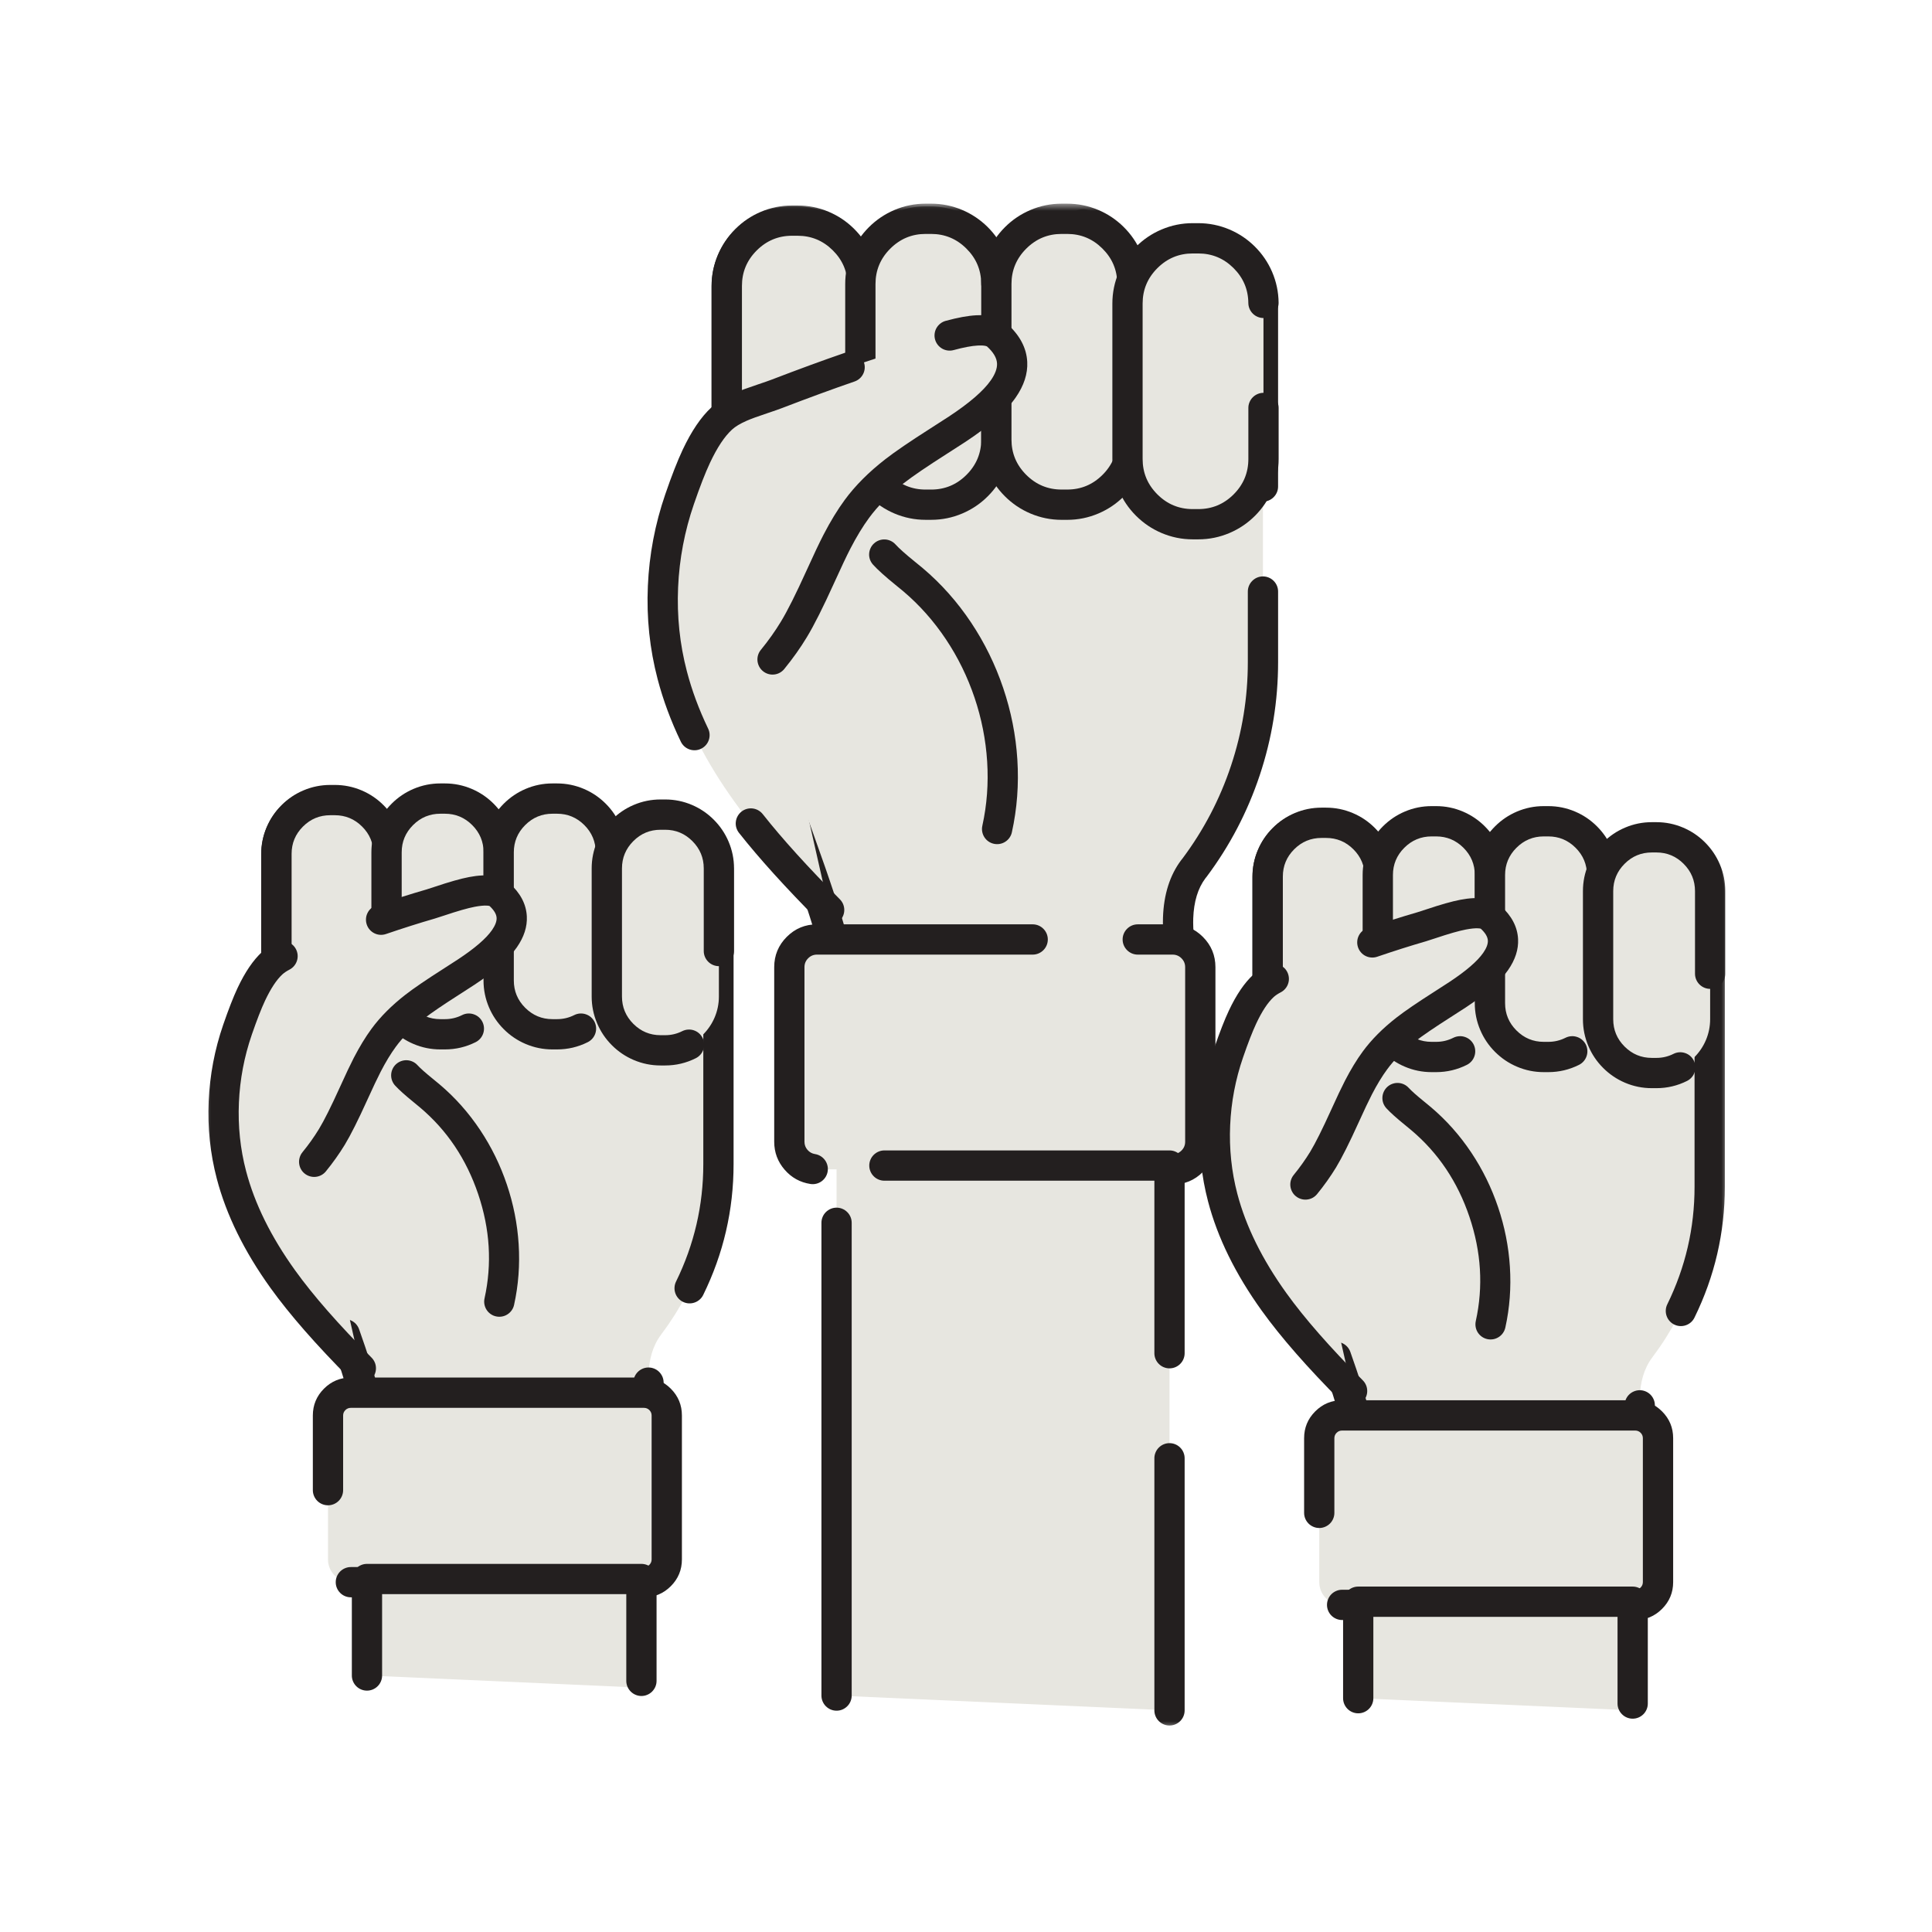 <svg width="133" height="133" viewBox="0 0 133 133" fill="none" xmlns="http://www.w3.org/2000/svg">
<mask id="mask0_84_39" style="mask-type:luminance" maskUnits="userSpaceOnUse" x="14" y="14" width="105" height="105">
<path d="M119 14H14V119H119V14Z" fill="white"/>
</mask>
<g mask="url(#mask0_84_39)">
<path d="M54.792 15.25H54.49C52.031 15.25 50.025 17.256 50.025 19.709V30.924C50.025 35.081 49.614 39.373 50.525 43.447C51.401 47.385 52.718 51.203 54.031 55.01C55.167 58.292 56.469 61.558 57.371 64.912C57.787 66.444 58.09 70.413 60.34 70.413H80.4C83.567 70.413 79.27 63.673 82.145 59.839L82.229 59.735C85.287 55.651 86.943 50.682 86.943 45.582V21.152C86.943 18.693 84.937 16.687 82.479 16.687H82.176C79.931 16.687 78.072 18.365 77.764 20.521H77.712V19.709C77.712 17.256 75.706 15.25 73.253 15.25H72.945C70.492 15.25 68.481 17.256 68.481 19.709C68.481 17.256 66.475 15.25 64.022 15.25H63.714C61.261 15.25 59.25 17.256 59.25 19.709C59.251 17.256 57.246 15.25 54.792 15.25Z" fill="#E7E6E0"/>
</g>
<mask id="mask1_84_39" style="mask-type:luminance" maskUnits="userSpaceOnUse" x="14" y="14" width="105" height="105">
<path d="M119 14H14V119H119V14Z" fill="white"/>
</mask>
<g mask="url(#mask1_84_39)">
<path d="M67.709 18.015C67.529 18.565 67.439 19.129 67.439 19.709H68.481H69.523C69.523 18.966 69.378 18.252 69.088 17.57C68.809 16.913 68.415 16.33 67.908 15.823C67.4 15.315 66.817 14.922 66.16 14.642C65.478 14.353 64.765 14.208 64.021 14.208H63.713C62.97 14.208 62.257 14.353 61.574 14.642C60.916 14.921 60.333 15.315 59.825 15.822C59.316 16.33 58.923 16.912 58.642 17.57C58.352 18.252 58.206 18.965 58.206 19.709H59.248H60.29C60.29 18.966 60.145 18.252 59.855 17.57C59.576 16.913 59.182 16.33 58.675 15.823C58.167 15.315 57.584 14.922 56.927 14.642C56.245 14.353 55.532 14.208 54.788 14.208H54.49C53.745 14.208 53.031 14.353 52.348 14.642C51.69 14.921 51.107 15.315 50.599 15.822C50.091 16.33 49.698 16.913 49.418 17.57C49.128 18.252 48.983 18.965 48.983 19.709V30.924C48.983 31.572 48.967 32.553 48.937 33.868C48.886 36.032 48.881 37.658 48.921 38.744C48.988 40.588 49.185 42.23 49.507 43.674C49.613 44.15 49.728 44.633 49.851 45.127C49.884 45.261 49.942 45.383 50.024 45.494C50.106 45.605 50.207 45.696 50.325 45.767C50.444 45.837 50.571 45.884 50.708 45.904C50.845 45.925 50.98 45.918 51.114 45.884C51.248 45.85 51.371 45.793 51.481 45.71C51.592 45.628 51.683 45.528 51.754 45.409C51.825 45.291 51.871 45.163 51.892 45.026C51.913 44.89 51.906 44.755 51.872 44.621C51.753 44.145 51.643 43.678 51.541 43.218C51.245 41.9 51.066 40.382 51.003 38.667C50.965 37.622 50.97 36.038 51.02 33.915C51.05 32.585 51.066 31.587 51.066 30.923V19.709C51.066 18.77 51.401 17.966 52.071 17.297C52.741 16.627 53.548 16.292 54.489 16.292H54.791C55.73 16.292 56.534 16.627 57.204 17.297C57.874 17.966 58.208 18.771 58.208 19.709C58.208 19.848 58.234 19.98 58.288 20.107C58.341 20.236 58.416 20.347 58.514 20.445C58.612 20.544 58.724 20.619 58.852 20.672C58.98 20.725 59.113 20.751 59.25 20.751C59.389 20.751 59.521 20.725 59.648 20.672C59.776 20.619 59.888 20.544 59.986 20.445C60.084 20.347 60.16 20.236 60.213 20.107C60.266 19.98 60.292 19.847 60.292 19.709C60.292 18.771 60.627 17.967 61.298 17.297C61.97 16.627 62.775 16.292 63.714 16.292H64.022C64.961 16.292 65.765 16.627 66.435 17.297C67.104 17.966 67.439 18.771 67.439 19.709C67.439 19.848 67.465 19.98 67.518 20.107C67.572 20.236 67.647 20.347 67.745 20.445C67.843 20.544 67.955 20.619 68.083 20.672C68.211 20.725 68.344 20.751 68.481 20.751C68.618 20.751 68.752 20.725 68.879 20.672C69.007 20.619 69.119 20.544 69.217 20.445C69.315 20.347 69.391 20.236 69.444 20.107C69.497 19.98 69.523 19.847 69.523 19.709C69.523 19.35 69.579 19 69.689 18.66C69.732 18.529 69.748 18.394 69.737 18.258C69.726 18.119 69.69 17.988 69.628 17.865C69.566 17.742 69.482 17.636 69.377 17.547C69.272 17.457 69.153 17.391 69.023 17.348C68.891 17.305 68.756 17.288 68.619 17.299C68.482 17.31 68.351 17.346 68.227 17.408C68.104 17.471 67.998 17.554 67.908 17.66C67.818 17.766 67.751 17.883 67.709 18.015ZM87.984 33.49V21.152C87.984 20.407 87.839 19.693 87.549 19.01C87.27 18.352 86.876 17.769 86.368 17.261C85.86 16.753 85.278 16.359 84.62 16.08C83.937 15.791 83.223 15.646 82.478 15.646H82.175C80.799 15.646 79.592 16.101 78.555 17.013C77.531 17.913 76.923 19.034 76.732 20.374L77.763 20.52V19.48H77.711V20.521H78.753V19.709C78.753 18.488 78.385 17.389 77.649 16.41C76.928 15.453 75.999 14.799 74.861 14.449C74.728 14.408 74.593 14.394 74.457 14.408C74.319 14.422 74.189 14.46 74.067 14.525C73.945 14.589 73.839 14.674 73.752 14.781C73.664 14.889 73.6 15.008 73.56 15.139C73.519 15.272 73.505 15.407 73.518 15.544C73.532 15.682 73.571 15.811 73.635 15.934C73.699 16.055 73.785 16.161 73.892 16.248C73.999 16.335 74.118 16.4 74.249 16.441C74.956 16.658 75.535 17.066 75.984 17.664C76.441 18.27 76.67 18.953 76.67 19.709V20.522C76.67 20.661 76.696 20.793 76.749 20.921C76.803 21.049 76.878 21.161 76.976 21.259C77.074 21.357 77.186 21.432 77.314 21.485C77.441 21.538 77.575 21.565 77.712 21.565H77.764C78.024 21.565 78.251 21.479 78.448 21.309C78.643 21.139 78.76 20.926 78.796 20.669C78.915 19.836 79.294 19.141 79.932 18.579C80.577 18.013 81.325 17.73 82.177 17.73H82.48C83.421 17.73 84.227 18.064 84.897 18.734C85.567 19.404 85.9 20.211 85.9 21.152V33.49C85.9 33.629 85.926 33.761 85.979 33.888C86.033 34.016 86.108 34.128 86.206 34.226C86.304 34.324 86.416 34.4 86.544 34.453C86.671 34.506 86.805 34.532 86.942 34.532C87.079 34.532 87.213 34.506 87.34 34.453C87.467 34.4 87.58 34.324 87.678 34.226C87.776 34.128 87.851 34.016 87.905 33.888C87.958 33.762 87.984 33.629 87.984 33.49ZM79.56 71.456H80.4C81.053 71.456 81.58 71.264 81.978 70.878C82.329 70.54 82.546 70.077 82.63 69.491C82.684 69.112 82.685 68.637 82.631 68.068C82.602 67.752 82.535 67.245 82.433 66.547C82.213 65.064 82.117 63.954 82.143 63.22C82.184 62.072 82.462 61.153 82.979 60.465L82.145 59.84L82.958 60.49L83.042 60.386C83.049 60.377 83.056 60.368 83.063 60.36C84.659 58.227 85.878 55.897 86.721 53.369C87.563 50.84 87.985 48.244 87.985 45.582V40.723C87.985 40.584 87.959 40.452 87.906 40.325C87.852 40.197 87.777 40.085 87.679 39.987C87.581 39.889 87.469 39.813 87.341 39.76C87.213 39.707 87.08 39.681 86.943 39.681C86.806 39.681 86.672 39.707 86.545 39.76C86.417 39.813 86.305 39.889 86.207 39.987C86.109 40.085 86.034 40.197 85.98 40.325C85.927 40.452 85.901 40.585 85.901 40.723V45.582C85.901 48.02 85.515 50.395 84.744 52.711C83.973 55.025 82.856 57.159 81.395 59.111L82.229 59.735L81.416 59.085L81.332 59.189C81.325 59.197 81.319 59.206 81.312 59.214C80.535 60.25 80.118 61.561 80.061 63.145C80.03 64.006 80.133 65.242 80.372 66.851C80.552 68.07 80.617 68.851 80.568 69.196C80.556 69.277 80.542 69.34 80.523 69.383L80.531 69.38C80.546 69.366 80.556 69.358 80.564 69.355C80.53 69.367 80.475 69.373 80.4 69.373H79.56C79.421 69.373 79.289 69.399 79.161 69.453C79.034 69.506 78.921 69.581 78.823 69.679C78.725 69.777 78.65 69.889 78.597 70.017C78.544 70.145 78.518 70.278 78.518 70.415C78.518 70.554 78.544 70.686 78.597 70.813C78.65 70.941 78.725 71.053 78.823 71.151C78.921 71.25 79.034 71.325 79.161 71.378C79.288 71.43 79.421 71.456 79.56 71.456ZM51.949 52.138L53.046 55.348C53.264 55.978 53.598 56.917 54.049 58.166C55.17 61.272 55.943 63.612 56.364 65.184C56.409 65.348 56.479 65.669 56.575 66.149C56.862 67.575 57.159 68.623 57.466 69.291C58.129 70.735 59.087 71.457 60.34 71.457H72.327C72.465 71.457 72.598 71.431 72.725 71.378C72.852 71.325 72.965 71.25 73.063 71.151C73.161 71.053 73.236 70.941 73.289 70.813C73.343 70.686 73.369 70.553 73.369 70.415C73.369 70.277 73.343 70.144 73.289 70.017C73.236 69.889 73.161 69.777 73.063 69.679C72.965 69.581 72.853 69.506 72.725 69.452C72.597 69.399 72.464 69.373 72.327 69.373H60.34C59.978 69.373 59.652 69.056 59.36 68.422C59.121 67.901 58.874 67.006 58.619 65.738C58.514 65.214 58.433 64.848 58.378 64.644C57.94 63.016 57.151 60.621 56.01 57.458C55.562 56.218 55.232 55.29 55.019 54.675L53.922 51.465C53.878 51.334 53.81 51.217 53.719 51.112C53.627 51.008 53.52 50.926 53.396 50.866C53.272 50.804 53.141 50.77 53.003 50.762C52.864 50.753 52.731 50.771 52.6 50.816C52.469 50.86 52.352 50.928 52.248 51.02C52.144 51.111 52.061 51.218 52.001 51.342C51.941 51.466 51.905 51.597 51.897 51.736C51.887 51.873 51.905 52.007 51.949 52.138Z" fill="#231F1F"/>
</g>
<mask id="mask2_84_39" style="mask-type:luminance" maskUnits="userSpaceOnUse" x="14" y="14" width="105" height="105">
<path d="M119 14H14V119H119V14Z" fill="white"/>
</mask>
<g mask="url(#mask2_84_39)">
<path d="M82.629 66.58V78.598C82.629 79.65 81.775 80.499 80.723 80.499H56.24C55.193 80.499 54.339 79.649 54.339 78.598V66.58C54.339 65.528 55.193 64.674 56.24 64.674H80.722C81.775 64.674 82.629 65.528 82.629 66.58Z" fill="#E7E6E0"/>
</g>
<mask id="mask3_84_39" style="mask-type:luminance" maskUnits="userSpaceOnUse" x="14" y="14" width="105" height="105">
<path d="M119 14H14V119H119V14Z" fill="white"/>
</mask>
<g mask="url(#mask3_84_39)">
<path d="M78.323 65.716H80.722C80.96 65.716 81.164 65.8 81.333 65.969C81.502 66.138 81.587 66.342 81.587 66.58V78.598C81.587 78.835 81.503 79.037 81.334 79.205C81.165 79.373 80.961 79.457 80.722 79.457H63.182C63.044 79.457 62.911 79.483 62.784 79.536C62.657 79.589 62.544 79.664 62.446 79.763C62.348 79.861 62.273 79.973 62.219 80.101C62.166 80.228 62.14 80.361 62.14 80.499C62.14 80.637 62.166 80.77 62.219 80.897C62.273 81.025 62.348 81.137 62.446 81.235C62.544 81.333 62.656 81.408 62.784 81.461C62.912 81.515 63.045 81.541 63.182 81.541H80.723C81.536 81.541 82.231 81.254 82.806 80.681C83.383 80.107 83.671 79.412 83.671 78.598V66.58C83.671 65.767 83.383 65.071 82.808 64.496C82.232 63.92 81.537 63.632 80.723 63.632H78.324C78.186 63.632 78.053 63.658 77.926 63.711C77.799 63.764 77.686 63.84 77.588 63.938C77.49 64.036 77.415 64.148 77.361 64.276C77.308 64.403 77.282 64.536 77.282 64.674C77.282 64.812 77.308 64.945 77.361 65.072C77.415 65.2 77.49 65.312 77.588 65.41C77.686 65.508 77.798 65.583 77.926 65.637C78.053 65.689 78.186 65.716 78.323 65.716ZM56.107 79.447C55.901 79.415 55.728 79.319 55.589 79.159C55.449 78.998 55.38 78.811 55.38 78.597V66.58C55.38 66.342 55.464 66.138 55.634 65.969C55.802 65.8 56.004 65.716 56.239 65.716H71.09C71.229 65.716 71.361 65.69 71.489 65.637C71.616 65.583 71.729 65.508 71.827 65.41C71.925 65.312 72 65.2 72.053 65.072C72.106 64.945 72.132 64.811 72.132 64.674C72.132 64.535 72.106 64.403 72.053 64.276C72 64.148 71.925 64.036 71.827 63.938C71.729 63.84 71.616 63.764 71.489 63.711C71.361 63.658 71.228 63.632 71.09 63.632H56.24C55.428 63.632 54.734 63.92 54.159 64.496C53.585 65.072 53.297 65.767 53.297 66.58V78.598C53.297 79.329 53.537 79.972 54.016 80.525C54.489 81.07 55.08 81.397 55.79 81.506C55.927 81.527 56.062 81.522 56.196 81.488C56.33 81.456 56.453 81.398 56.564 81.317C56.675 81.235 56.767 81.135 56.839 81.017C56.91 80.899 56.957 80.771 56.978 80.635C56.999 80.498 56.994 80.363 56.96 80.229C56.927 80.094 56.87 79.972 56.788 79.86C56.706 79.749 56.606 79.658 56.488 79.586C56.371 79.515 56.244 79.468 56.107 79.447Z" fill="#231F1F"/>
</g>
<mask id="mask4_84_39" style="mask-type:luminance" maskUnits="userSpaceOnUse" x="14" y="14" width="105" height="105">
<path d="M119 14H14V119H119V14Z" fill="white"/>
</mask>
<g mask="url(#mask4_84_39)">
<path d="M54.906 34.873H54.526C52.057 34.873 50.036 32.852 50.036 30.377V19.678C50.036 17.209 52.057 15.188 54.526 15.188H54.906C57.376 15.188 59.396 17.209 59.396 19.678V30.377C59.396 32.852 57.376 34.873 54.906 34.873Z" fill="#E7E6E0"/>
</g>
<mask id="mask5_84_39" style="mask-type:luminance" maskUnits="userSpaceOnUse" x="14" y="14" width="105" height="105">
<path d="M119 14H14V119H119V14Z" fill="white"/>
</mask>
<g mask="url(#mask5_84_39)">
<path d="M58.355 26.863V30.377C58.355 31.326 58.016 32.14 57.34 32.816C56.664 33.492 55.853 33.831 54.905 33.831H54.525C53.578 33.831 52.767 33.493 52.091 32.816C51.414 32.139 51.076 31.326 51.076 30.377V19.678C51.076 18.732 51.414 17.92 52.09 17.244C52.767 16.568 53.578 16.229 54.525 16.229H54.905C55.845 16.229 56.653 16.563 57.328 17.231C58.002 17.898 58.344 18.702 58.353 19.64C58.355 19.779 58.383 19.911 58.437 20.038C58.491 20.165 58.568 20.276 58.666 20.374C58.765 20.47 58.878 20.544 59.006 20.596C59.135 20.648 59.268 20.673 59.406 20.671C59.544 20.669 59.677 20.642 59.803 20.587C59.93 20.533 60.042 20.456 60.138 20.358C60.235 20.258 60.309 20.145 60.361 20.017C60.413 19.889 60.437 19.755 60.436 19.618C60.428 18.876 60.277 18.167 59.982 17.487C59.699 16.833 59.302 16.255 58.793 15.75C58.284 15.245 57.7 14.854 57.043 14.577C56.36 14.289 55.647 14.145 54.904 14.145H54.524C53.777 14.145 53.059 14.291 52.374 14.583C51.713 14.863 51.127 15.259 50.617 15.77C50.106 16.281 49.711 16.867 49.429 17.527C49.138 18.213 48.991 18.93 48.991 19.677V30.376C48.991 31.125 49.137 31.843 49.429 32.53C49.709 33.191 50.106 33.777 50.616 34.288C51.127 34.8 51.713 35.195 52.374 35.476C53.06 35.769 53.776 35.914 54.524 35.914H54.904C55.652 35.914 56.369 35.769 57.055 35.476C57.716 35.196 58.302 34.8 58.812 34.288C59.323 33.777 59.718 33.191 60 32.53C60.291 31.842 60.437 31.125 60.437 30.376V26.862C60.437 26.723 60.411 26.591 60.358 26.463C60.305 26.335 60.23 26.223 60.132 26.125C60.034 26.027 59.921 25.952 59.794 25.899C59.666 25.846 59.533 25.819 59.395 25.819C59.257 25.819 59.124 25.846 58.997 25.899C58.87 25.952 58.757 26.027 58.659 26.125C58.561 26.223 58.486 26.335 58.433 26.463C58.38 26.591 58.355 26.725 58.355 26.863Z" fill="#231F1F"/>
</g>
<mask id="mask6_84_39" style="mask-type:luminance" maskUnits="userSpaceOnUse" x="14" y="14" width="105" height="105">
<path d="M119 14H14V119H119V14Z" fill="white"/>
</mask>
<g mask="url(#mask6_84_39)">
<path d="M64.101 34.742H63.721C61.251 34.742 59.231 32.721 59.231 30.258V19.553C59.231 17.084 61.252 15.063 63.721 15.063H64.101C66.57 15.063 68.591 17.084 68.591 19.553V30.258C68.591 32.722 66.569 34.742 64.101 34.742Z" fill="#E7E6E0"/>
</g>
<mask id="mask7_84_39" style="mask-type:luminance" maskUnits="userSpaceOnUse" x="14" y="14" width="105" height="105">
<path d="M119 14H14V119H119V14Z" fill="white"/>
</mask>
<g mask="url(#mask7_84_39)">
<path d="M67.549 26.742V30.258C67.549 31.202 67.21 32.012 66.534 32.688C65.859 33.364 65.047 33.702 64.1 33.702H63.719C62.773 33.702 61.961 33.364 61.285 32.688C60.608 32.012 60.27 31.203 60.27 30.258V19.553C60.27 18.607 60.608 17.795 61.285 17.119C61.961 16.443 62.772 16.104 63.719 16.104H64.1C65.04 16.104 65.849 16.439 66.522 17.107C67.198 17.775 67.54 18.58 67.547 19.519C67.549 19.657 67.576 19.79 67.63 19.916C67.686 20.043 67.761 20.155 67.859 20.252C67.957 20.349 68.072 20.423 68.2 20.474C68.328 20.527 68.462 20.551 68.599 20.55C68.737 20.548 68.87 20.521 68.996 20.466C69.124 20.413 69.234 20.336 69.332 20.237C69.43 20.138 69.504 20.025 69.555 19.897C69.606 19.768 69.632 19.635 69.63 19.497C69.623 18.756 69.472 18.046 69.177 17.366C68.894 16.712 68.498 16.132 67.989 15.626C67.478 15.122 66.895 14.73 66.237 14.452C65.555 14.164 64.841 14.02 64.099 14.02H63.718C62.971 14.02 62.254 14.166 61.568 14.458C60.907 14.738 60.322 15.134 59.81 15.645C59.3 16.156 58.904 16.742 58.623 17.402C58.331 18.088 58.185 18.805 58.185 19.552V30.257C58.185 31.003 58.331 31.72 58.623 32.405C58.904 33.065 59.3 33.649 59.812 34.16C60.322 34.671 60.907 35.065 61.569 35.347C62.255 35.638 62.971 35.785 63.718 35.785H64.099C64.847 35.785 65.564 35.639 66.249 35.347C66.909 35.066 67.495 34.671 68.005 34.16C68.516 33.649 68.912 33.065 69.194 32.405C69.484 31.719 69.632 31.003 69.632 30.257V26.741C69.632 26.602 69.606 26.47 69.552 26.342C69.499 26.214 69.424 26.102 69.326 26.004C69.228 25.906 69.115 25.831 68.987 25.778C68.861 25.725 68.728 25.698 68.59 25.698C68.451 25.698 68.319 25.725 68.192 25.778C68.064 25.831 67.951 25.906 67.853 26.004C67.755 26.102 67.68 26.214 67.626 26.342C67.575 26.471 67.549 26.604 67.549 26.742Z" fill="#231F1F"/>
</g>
<mask id="mask8_84_39" style="mask-type:luminance" maskUnits="userSpaceOnUse" x="14" y="14" width="105" height="105">
<path d="M119 14H14V119H119V14Z" fill="white"/>
</mask>
<g mask="url(#mask8_84_39)">
<path d="M73.467 34.742H73.081C70.612 34.742 68.591 32.721 68.591 30.258V19.553C68.591 17.084 70.612 15.063 73.081 15.063H73.467C75.936 15.063 77.957 17.084 77.957 19.553V30.258C77.957 32.722 75.936 34.742 73.467 34.742Z" fill="#E7E6E0"/>
</g>
<mask id="mask9_84_39" style="mask-type:luminance" maskUnits="userSpaceOnUse" x="14" y="14" width="105" height="105">
<path d="M119 14H14V119H119V14Z" fill="white"/>
</mask>
<g mask="url(#mask9_84_39)">
<path d="M76.915 26.73V30.257C76.915 31.201 76.577 32.011 75.901 32.687C75.224 33.363 74.413 33.701 73.466 33.701H73.08C72.134 33.701 71.322 33.363 70.645 32.687C69.969 32.011 69.631 31.202 69.631 30.257V19.553C69.631 18.607 69.969 17.795 70.645 17.119C71.322 16.443 72.132 16.104 73.08 16.104H73.466C74.405 16.104 75.212 16.437 75.886 17.105C76.56 17.771 76.903 18.573 76.914 19.511C76.915 19.649 76.943 19.781 76.998 19.907C77.052 20.034 77.129 20.146 77.227 20.243C77.326 20.339 77.44 20.413 77.568 20.465C77.696 20.517 77.83 20.541 77.967 20.539C78.106 20.538 78.238 20.509 78.365 20.455C78.492 20.401 78.603 20.324 78.7 20.226C78.797 20.126 78.87 20.013 78.922 19.884C78.975 19.758 79 19.624 78.998 19.486C78.989 18.745 78.837 18.036 78.542 17.358C78.258 16.705 77.861 16.127 77.352 15.623C76.843 15.119 76.26 14.728 75.603 14.452C74.921 14.164 74.209 14.021 73.467 14.021H73.081C72.334 14.021 71.616 14.167 70.931 14.459C70.27 14.739 69.684 15.135 69.174 15.646C68.663 16.157 68.268 16.743 67.986 17.403C67.695 18.089 67.548 18.806 67.548 19.553V30.258C67.548 31.004 67.694 31.721 67.986 32.406C68.267 33.066 68.663 33.65 69.174 34.161C69.685 34.672 70.27 35.066 70.931 35.348C71.618 35.639 72.334 35.786 73.081 35.786H73.467C74.214 35.786 74.931 35.64 75.617 35.348C76.277 35.067 76.863 34.672 77.374 34.161C77.885 33.65 78.28 33.066 78.561 32.406C78.853 31.72 78.999 31.004 78.999 30.258V26.73C78.999 26.592 78.973 26.459 78.92 26.332C78.867 26.205 78.792 26.092 78.694 25.994C78.596 25.896 78.484 25.821 78.356 25.768C78.228 25.715 78.095 25.689 77.958 25.689C77.819 25.689 77.687 25.715 77.559 25.768C77.432 25.821 77.319 25.896 77.221 25.994C77.123 26.092 77.048 26.205 76.995 26.332C76.941 26.46 76.915 26.593 76.915 26.73Z" fill="#231F1F"/>
</g>
<mask id="mask10_84_39" style="mask-type:luminance" maskUnits="userSpaceOnUse" x="14" y="14" width="105" height="105">
<path d="M119 14H14V119H119V14Z" fill="white"/>
</mask>
<g mask="url(#mask10_84_39)">
<path d="M82.488 36.086H82.108C79.639 36.086 77.618 34.065 77.618 31.596V20.896C77.618 18.427 79.639 16.406 82.108 16.406H82.488C84.963 16.406 86.978 18.427 86.978 20.896V31.595C86.979 34.065 84.963 36.086 82.488 36.086Z" fill="#E7E6E0"/>
</g>
<mask id="mask11_84_39" style="mask-type:luminance" maskUnits="userSpaceOnUse" x="14" y="14" width="105" height="105">
<path d="M119 14H14V119H119V14Z" fill="white"/>
</mask>
<g mask="url(#mask11_84_39)">
<path d="M85.938 28.085V31.596C85.938 32.544 85.6 33.356 84.925 34.032C84.249 34.708 83.438 35.046 82.488 35.046H82.108C81.161 35.046 80.349 34.708 79.673 34.032C78.997 33.355 78.659 32.544 78.659 31.596V20.896C78.659 19.95 78.997 19.138 79.673 18.462C80.349 17.786 81.16 17.448 82.108 17.448H82.488C83.431 17.448 84.239 17.782 84.913 18.45C85.586 19.118 85.928 19.921 85.936 20.862C85.938 21 85.965 21.132 86.02 21.259C86.074 21.386 86.15 21.498 86.249 21.594C86.348 21.692 86.461 21.766 86.59 21.817C86.718 21.87 86.851 21.894 86.989 21.893C87.127 21.891 87.26 21.864 87.386 21.809C87.513 21.755 87.625 21.679 87.722 21.58C87.819 21.48 87.893 21.367 87.945 21.24C87.996 21.111 88.021 20.978 88.02 20.84C88.012 20.099 87.862 19.389 87.569 18.709C87.286 18.055 86.889 17.475 86.381 16.97C85.871 16.465 85.287 16.073 84.629 15.795C83.946 15.508 83.233 15.363 82.488 15.363H82.108C81.36 15.363 80.643 15.509 79.958 15.801C79.297 16.081 78.711 16.477 78.201 16.988C77.69 17.5 77.295 18.086 77.014 18.746C76.723 19.433 76.576 20.149 76.576 20.896V31.595C76.576 32.343 76.722 33.06 77.014 33.746C77.295 34.407 77.691 34.993 78.202 35.503C78.712 36.014 79.298 36.409 79.959 36.691C80.645 36.982 81.361 37.129 82.109 37.129H82.489C83.238 37.129 83.956 36.983 84.642 36.691C85.303 36.41 85.889 36.014 86.399 35.503C86.909 34.992 87.304 34.407 87.585 33.745C87.876 33.059 88.022 32.343 88.022 31.595V28.084C88.022 27.946 87.996 27.813 87.943 27.686C87.89 27.559 87.815 27.446 87.717 27.347C87.619 27.249 87.506 27.175 87.379 27.122C87.251 27.069 87.118 27.042 86.98 27.042C86.842 27.042 86.709 27.069 86.582 27.122C86.455 27.175 86.342 27.249 86.244 27.347C86.146 27.446 86.071 27.558 86.018 27.686C85.963 27.814 85.937 27.947 85.938 28.085Z" fill="#231F1F"/>
</g>
<mask id="mask12_84_39" style="mask-type:luminance" maskUnits="userSpaceOnUse" x="14" y="14" width="105" height="105">
<path d="M119 14H14V119H119V14Z" fill="white"/>
</mask>
<g mask="url(#mask12_84_39)">
<path d="M53.183 45.395C53.719 44.739 54.214 44.051 54.657 43.317C56.277 40.651 57.142 37.546 58.991 35.03C60.783 32.587 63.419 31.175 65.893 29.545C67.868 28.243 71.466 25.612 68.627 23.06C67.56 22.101 63.996 23.56 62.898 23.878C59.7 24.8 56.558 25.93 53.454 27.122C52.256 27.581 50.62 27.946 49.683 28.81C48.287 30.091 47.381 32.623 46.782 34.368C45.449 38.244 45.235 42.515 46.277 46.485C47.939 52.829 52.455 57.991 57.081 62.643" fill="#E7E6E0"/>
</g>
<mask id="mask13_84_39" style="mask-type:luminance" maskUnits="userSpaceOnUse" x="14" y="14" width="105" height="105">
<path d="M119 14H14V119H119V14Z" fill="white"/>
</mask>
<g mask="url(#mask13_84_39)">
<path d="M50.873 57.335C52.262 59.095 54.084 61.108 56.34 63.377C56.438 63.475 56.55 63.551 56.678 63.604C56.805 63.658 56.938 63.684 57.076 63.684C57.214 63.685 57.347 63.659 57.474 63.606C57.602 63.554 57.715 63.479 57.813 63.381C57.911 63.283 57.987 63.171 58.04 63.044C58.094 62.916 58.12 62.783 58.121 62.646C58.121 62.507 58.095 62.375 58.043 62.247C57.99 62.119 57.915 62.007 57.817 61.908C55.618 59.696 53.847 57.742 52.508 56.045C52.422 55.937 52.319 55.849 52.198 55.781C52.077 55.714 51.948 55.672 51.811 55.655C51.673 55.639 51.539 55.65 51.406 55.687C51.273 55.725 51.152 55.787 51.044 55.872C50.936 55.958 50.848 56.061 50.78 56.182C50.713 56.303 50.671 56.432 50.655 56.569C50.638 56.707 50.649 56.841 50.687 56.974C50.726 57.105 50.787 57.227 50.873 57.335ZM58.145 24.294C56.641 24.811 54.954 25.43 53.081 26.149C52.899 26.218 52.598 26.324 52.177 26.464C51.455 26.704 50.917 26.902 50.561 27.059C49.904 27.347 49.375 27.675 48.977 28.042C48.263 28.698 47.601 29.674 46.992 30.97C46.636 31.728 46.237 32.747 45.797 34.029C45.093 36.076 44.693 38.181 44.599 40.344C44.502 42.54 44.726 44.675 45.27 46.747C45.648 48.19 46.181 49.627 46.869 51.058C46.93 51.183 47.011 51.291 47.113 51.383C47.217 51.475 47.333 51.544 47.464 51.59C47.594 51.635 47.729 51.654 47.866 51.647C48.003 51.64 48.136 51.606 48.26 51.545C48.384 51.485 48.492 51.404 48.585 51.301C48.677 51.198 48.746 51.081 48.791 50.951C48.837 50.82 48.856 50.686 48.849 50.549C48.841 50.41 48.808 50.279 48.747 50.155C48.117 48.844 47.63 47.532 47.286 46.217C46.796 44.349 46.594 42.421 46.681 40.434C46.767 38.472 47.13 36.562 47.769 34.705C48.185 33.495 48.554 32.546 48.878 31.857C49.372 30.807 49.876 30.046 50.392 29.574C50.62 29.364 50.955 29.161 51.401 28.966C51.699 28.835 52.177 28.659 52.838 28.441C53.288 28.291 53.619 28.175 53.831 28.093C55.682 27.382 57.347 26.773 58.826 26.263C58.957 26.218 59.074 26.15 59.178 26.058C59.282 25.967 59.364 25.859 59.424 25.736C59.485 25.611 59.519 25.48 59.528 25.342C59.536 25.204 59.518 25.07 59.473 24.939C59.428 24.808 59.36 24.692 59.268 24.588C59.176 24.484 59.069 24.402 58.945 24.342C58.821 24.282 58.69 24.247 58.551 24.238C58.409 24.23 58.275 24.249 58.145 24.294ZM53.989 46.055C54.582 45.329 55.102 44.596 55.549 43.855C56.036 43.052 56.662 41.809 57.425 40.124C57.906 39.061 58.278 38.276 58.54 37.769C58.966 36.946 59.395 36.238 59.83 35.648C60.434 34.824 61.232 34.027 62.225 33.255C62.841 32.776 63.827 32.106 65.181 31.243C65.752 30.879 66.181 30.602 66.466 30.415C68.111 29.331 69.262 28.313 69.92 27.366C70.491 26.545 70.756 25.727 70.716 24.915C70.668 23.953 70.204 23.077 69.324 22.285C68.837 21.847 68.13 21.653 67.204 21.704C66.625 21.735 65.924 21.864 65.1 22.089C64.967 22.125 64.846 22.186 64.737 22.271C64.628 22.355 64.539 22.458 64.47 22.578C64.401 22.698 64.359 22.826 64.341 22.964C64.324 23.101 64.333 23.236 64.37 23.369C64.406 23.502 64.467 23.623 64.551 23.732C64.636 23.841 64.739 23.931 64.859 24C64.979 24.069 65.107 24.111 65.245 24.129C65.382 24.146 65.516 24.137 65.65 24.1C66.331 23.914 66.886 23.809 67.317 23.786C67.53 23.775 67.702 23.783 67.834 23.811C67.877 23.82 67.911 23.831 67.936 23.842L67.932 23.836C68.382 24.24 68.618 24.635 68.636 25.02C68.653 25.36 68.511 25.746 68.21 26.178C67.704 26.907 66.74 27.74 65.32 28.676C65.044 28.858 64.625 29.128 64.061 29.487C62.652 30.385 61.614 31.092 60.947 31.612C59.801 32.502 58.87 33.436 58.152 34.415C57.653 35.094 57.166 35.894 56.69 36.813C56.411 37.353 56.023 38.17 55.527 39.266C54.799 40.874 54.212 42.046 53.765 42.782C53.369 43.437 52.907 44.09 52.376 44.739C52.288 44.845 52.225 44.966 52.185 45.097C52.146 45.229 52.132 45.364 52.146 45.501C52.161 45.639 52.2 45.768 52.265 45.891C52.33 46.012 52.416 46.117 52.524 46.204C52.63 46.292 52.751 46.356 52.882 46.395C53.015 46.435 53.15 46.448 53.287 46.434C53.424 46.42 53.554 46.381 53.676 46.315C53.797 46.248 53.901 46.162 53.989 46.055Z" fill="#231F1F"/>
</g>
<mask id="mask14_84_39" style="mask-type:luminance" maskUnits="userSpaceOnUse" x="14" y="14" width="105" height="105">
<path d="M119 14H14V119H119V14Z" fill="white"/>
</mask>
<g mask="url(#mask14_84_39)">
<path d="M60.876 38.176C61.465 38.822 62.179 39.337 62.846 39.9C67.696 43.995 70.013 50.871 68.643 57.069" fill="#E7E6E0"/>
</g>
<mask id="mask15_84_39" style="mask-type:luminance" maskUnits="userSpaceOnUse" x="14" y="14" width="105" height="105">
<path d="M119 14H14V119H119V14Z" fill="white"/>
</mask>
<g mask="url(#mask15_84_39)">
<path d="M60.106 38.877C60.428 39.231 60.942 39.693 61.646 40.264C61.883 40.455 62.059 40.6 62.173 40.696C63.296 41.645 64.279 42.752 65.122 44.016C65.949 45.256 66.604 46.594 67.089 48.029C67.572 49.463 67.861 50.925 67.956 52.414C68.053 53.931 67.942 55.408 67.625 56.845C67.595 56.98 67.592 57.116 67.616 57.251C67.64 57.388 67.689 57.514 67.763 57.63C67.837 57.746 67.931 57.845 68.044 57.924C68.157 58.003 68.281 58.057 68.416 58.087C68.551 58.116 68.687 58.119 68.822 58.096C68.959 58.072 69.085 58.023 69.201 57.949C69.317 57.875 69.416 57.781 69.495 57.668C69.574 57.555 69.629 57.431 69.658 57.295C70.018 55.667 70.143 53.996 70.035 52.282C69.929 50.61 69.604 48.97 69.061 47.363C68.518 45.756 67.783 44.256 66.854 42.861C65.902 41.433 64.789 40.181 63.515 39.105C63.39 39 63.202 38.846 62.954 38.646C62.332 38.142 61.895 37.751 61.643 37.475C61.549 37.372 61.441 37.292 61.316 37.234C61.191 37.176 61.059 37.142 60.921 37.136C60.783 37.13 60.649 37.15 60.519 37.197C60.389 37.244 60.273 37.314 60.171 37.407C60.068 37.5 59.988 37.609 59.93 37.734C59.872 37.859 59.838 37.991 59.832 38.129C59.825 38.268 59.846 38.4 59.893 38.531C59.943 38.659 60.014 38.775 60.106 38.877Z" fill="#231F1F"/>
</g>
<mask id="mask16_84_39" style="mask-type:luminance" maskUnits="userSpaceOnUse" x="14" y="14" width="105" height="105">
<path d="M119 14H14V119H119V14Z" fill="white"/>
</mask>
<g mask="url(#mask16_84_39)">
<path d="M57.59 116.723V80.238H80.509V117.743" fill="#E7E6E0"/>
</g>
<mask id="mask17_84_39" style="mask-type:luminance" maskUnits="userSpaceOnUse" x="14" y="14" width="105" height="105">
<path d="M119 14H14V119H119V14Z" fill="white"/>
</mask>
<g mask="url(#mask17_84_39)">
<path d="M79.468 100.389V117.743C79.468 117.882 79.494 118.014 79.547 118.142C79.6 118.269 79.675 118.382 79.773 118.48C79.871 118.578 79.983 118.653 80.111 118.706C80.239 118.759 80.372 118.785 80.509 118.785C80.648 118.785 80.78 118.759 80.908 118.706C81.035 118.653 81.148 118.578 81.246 118.48C81.344 118.382 81.419 118.269 81.472 118.142C81.525 118.014 81.551 117.881 81.551 117.743V100.389C81.551 100.25 81.525 100.118 81.472 99.991C81.419 99.863 81.344 99.751 81.246 99.653C81.148 99.555 81.035 99.479 80.908 99.426C80.78 99.373 80.647 99.347 80.509 99.347C80.371 99.347 80.238 99.373 80.111 99.426C79.984 99.479 79.871 99.555 79.773 99.653C79.675 99.751 79.6 99.863 79.547 99.991C79.494 100.117 79.468 100.25 79.468 100.389ZM60.882 81.28H80.509V80.238H79.468V93.156C79.468 93.295 79.494 93.427 79.547 93.554C79.6 93.682 79.675 93.794 79.773 93.892C79.871 93.991 79.983 94.066 80.111 94.119C80.239 94.172 80.372 94.198 80.509 94.198C80.648 94.198 80.78 94.172 80.908 94.119C81.035 94.066 81.148 93.991 81.246 93.892C81.344 93.794 81.419 93.682 81.472 93.554C81.525 93.427 81.551 93.294 81.551 93.156V80.238C81.551 80.1 81.525 79.967 81.472 79.84C81.419 79.713 81.344 79.6 81.246 79.502C81.148 79.404 81.035 79.329 80.908 79.276C80.78 79.222 80.647 79.196 80.509 79.196H60.882C60.744 79.196 60.611 79.222 60.484 79.276C60.356 79.329 60.244 79.404 60.146 79.502C60.048 79.6 59.973 79.712 59.92 79.84C59.867 79.968 59.841 80.101 59.841 80.238C59.841 80.377 59.867 80.509 59.92 80.636C59.973 80.764 60.048 80.876 60.146 80.975C60.244 81.073 60.356 81.148 60.484 81.201C60.612 81.254 60.744 81.28 60.882 81.28ZM58.631 116.723V84.178C58.631 84.04 58.605 83.907 58.552 83.78C58.499 83.652 58.424 83.54 58.326 83.442C58.228 83.344 58.115 83.269 57.988 83.215C57.86 83.162 57.727 83.136 57.59 83.136C57.451 83.136 57.319 83.162 57.191 83.215C57.064 83.269 56.951 83.344 56.853 83.442C56.755 83.54 56.68 83.652 56.627 83.78C56.574 83.907 56.548 84.041 56.548 84.178V116.723C56.548 116.861 56.574 116.994 56.627 117.121C56.68 117.248 56.755 117.361 56.853 117.459C56.951 117.557 57.064 117.632 57.191 117.686C57.319 117.739 57.452 117.765 57.59 117.765C57.728 117.765 57.861 117.739 57.988 117.686C58.115 117.632 58.228 117.557 58.326 117.459C58.424 117.361 58.499 117.249 58.552 117.121C58.605 116.993 58.631 116.86 58.631 116.723Z" fill="#231F1F"/>
</g>
<mask id="mask18_84_39" style="mask-type:luminance" maskUnits="userSpaceOnUse" x="14" y="14" width="105" height="105">
<path d="M119 14H14V119H119V14Z" fill="white"/>
</mask>
<g mask="url(#mask18_84_39)">
<path d="M22.954 55.126H22.704C20.678 55.126 19.021 56.782 19.021 58.803V68.049C19.021 71.477 18.688 75.019 19.438 78.374C20.157 81.613 21.246 84.765 22.329 87.911C23.262 90.609 24.34 93.307 25.085 96.068C25.424 97.335 25.674 100.605 27.528 100.605H44.066C46.676 100.605 43.134 95.047 45.504 91.885L45.567 91.796C48.094 88.432 49.459 84.337 49.459 80.134V59.991C49.459 57.97 47.803 56.313 45.781 56.313H45.531C43.682 56.313 42.145 57.693 41.89 59.475H41.848V58.803C41.848 56.782 40.192 55.125 38.17 55.125H37.92C35.894 55.125 34.242 56.781 34.242 58.803C34.242 56.782 32.586 55.125 30.559 55.125H30.309C28.288 55.125 26.631 56.781 26.631 58.803C26.632 56.782 24.976 55.126 22.954 55.126Z" fill="#E7E6E0"/>
</g>
<mask id="mask19_84_39" style="mask-type:luminance" maskUnits="userSpaceOnUse" x="14" y="14" width="105" height="105">
<path d="M119 14H14V119H119V14Z" fill="white"/>
</mask>
<g mask="url(#mask19_84_39)">
<path d="M40.986 58.721C40.93 58.92 40.887 59.122 40.858 59.327L41.889 59.475V58.433H41.847V59.475H42.889V58.802C42.889 58.164 42.764 57.553 42.515 56.968C42.276 56.404 41.938 55.905 41.503 55.469C41.067 55.033 40.567 54.697 40.004 54.456C39.418 54.207 38.807 54.083 38.169 54.083H37.919C37.28 54.083 36.668 54.207 36.082 54.456C35.519 54.696 35.019 55.033 34.583 55.469C34.148 55.905 33.812 56.405 33.572 56.968C33.324 57.554 33.199 58.165 33.199 58.802H34.241H35.283C35.283 58.164 35.159 57.553 34.909 56.967C34.67 56.404 34.332 55.904 33.896 55.469C33.459 55.033 32.959 54.696 32.395 54.456C31.809 54.207 31.197 54.083 30.558 54.083H30.308C29.67 54.083 29.059 54.207 28.473 54.456C27.91 54.696 27.41 55.033 26.975 55.469C26.54 55.905 26.202 56.404 25.962 56.968C25.713 57.553 25.588 58.164 25.588 58.802H26.63H27.672C27.672 58.164 27.548 57.553 27.299 56.968C27.059 56.404 26.722 55.905 26.286 55.469C25.85 55.033 25.35 54.697 24.787 54.456C24.202 54.207 23.59 54.083 22.952 54.083C22.814 54.083 22.681 54.109 22.554 54.162C22.427 54.215 22.314 54.29 22.216 54.388C22.118 54.486 22.045 54.6 21.992 54.727C21.939 54.855 21.913 54.988 21.913 55.126C21.913 55.29 21.949 55.445 22.022 55.592L22.954 55.126V54.084H22.704C22.065 54.084 21.453 54.208 20.867 54.457C20.303 54.696 19.803 55.034 19.367 55.47C18.93 55.906 18.593 56.405 18.353 56.968C18.104 57.554 17.979 58.165 17.979 58.803V68.049C17.979 68.577 17.967 69.379 17.943 70.453C17.902 72.246 17.899 73.594 17.932 74.495C17.989 76.029 18.152 77.398 18.421 78.6C18.838 80.48 19.484 82.732 20.357 85.354C20.401 85.485 20.468 85.603 20.558 85.708C20.649 85.812 20.755 85.896 20.879 85.957C21.003 86.018 21.133 86.055 21.271 86.064C21.41 86.074 21.543 86.057 21.675 86.013C21.806 85.969 21.923 85.903 22.028 85.812C22.133 85.721 22.216 85.615 22.277 85.491C22.34 85.368 22.375 85.237 22.384 85.099C22.393 84.961 22.377 84.827 22.333 84.696C21.482 82.141 20.856 79.959 20.454 78.146C20.213 77.067 20.066 75.825 20.014 74.417C19.982 73.557 19.986 72.251 20.026 70.499C20.05 69.409 20.063 68.593 20.063 68.048V58.802C20.063 58.079 20.322 57.459 20.839 56.943C21.357 56.425 21.978 56.167 22.703 56.167H22.953C23.117 56.167 23.272 56.131 23.419 56.058C23.543 55.996 23.65 55.912 23.74 55.809C23.831 55.705 23.898 55.586 23.941 55.455C23.985 55.324 24.003 55.189 23.993 55.052C23.982 54.914 23.947 54.783 23.886 54.66L22.953 55.126V56.167C23.677 56.167 24.296 56.426 24.813 56.943C25.331 57.46 25.588 58.08 25.588 58.802C25.588 58.941 25.614 59.073 25.668 59.201C25.721 59.328 25.796 59.441 25.894 59.539C25.992 59.637 26.104 59.712 26.232 59.765C26.36 59.818 26.493 59.844 26.63 59.844C26.769 59.844 26.901 59.818 27.028 59.765C27.156 59.712 27.269 59.637 27.367 59.539C27.465 59.441 27.54 59.328 27.593 59.201C27.646 59.073 27.672 58.94 27.672 58.802C27.672 58.079 27.931 57.459 28.447 56.943C28.965 56.425 29.585 56.167 30.307 56.167H30.557C31.283 56.167 31.904 56.426 32.422 56.943C32.94 57.46 33.197 58.08 33.197 58.802C33.197 58.941 33.223 59.073 33.277 59.201C33.33 59.328 33.405 59.441 33.503 59.539C33.601 59.637 33.713 59.712 33.841 59.765C33.969 59.818 34.102 59.844 34.239 59.844C34.378 59.844 34.51 59.818 34.637 59.765C34.765 59.712 34.878 59.637 34.976 59.539C35.074 59.441 35.149 59.328 35.202 59.201C35.255 59.073 35.281 58.94 35.281 58.802C35.281 58.078 35.539 57.458 36.055 56.942C36.571 56.426 37.192 56.167 37.916 56.167H38.166C38.889 56.167 39.509 56.426 40.026 56.943C40.543 57.46 40.801 58.08 40.801 58.802V59.475C40.801 59.613 40.827 59.746 40.88 59.873C40.933 60 41.009 60.113 41.107 60.211C41.205 60.309 41.317 60.384 41.445 60.437C41.572 60.49 41.705 60.516 41.843 60.516H41.885C42.144 60.516 42.371 60.431 42.567 60.262C42.763 60.092 42.88 59.879 42.917 59.622C42.933 59.508 42.957 59.394 42.988 59.284C43.025 59.151 43.036 59.015 43.019 58.879C43.003 58.741 42.961 58.612 42.894 58.492C42.826 58.372 42.738 58.268 42.629 58.183C42.521 58.097 42.4 58.036 42.267 57.998C42.134 57.96 41.999 57.95 41.862 57.966C41.725 57.983 41.596 58.025 41.475 58.092C41.355 58.159 41.251 58.247 41.166 58.357C41.085 58.467 41.023 58.587 40.986 58.721ZM48.41 89.143C49.804 86.301 50.5 83.298 50.5 80.135V59.991C50.5 59.202 50.312 58.46 49.938 57.765C49.578 57.095 49.084 56.543 48.458 56.109C48.345 56.031 48.22 55.977 48.085 55.948C47.95 55.919 47.814 55.916 47.679 55.941C47.543 55.965 47.417 56.015 47.301 56.089C47.185 56.164 47.087 56.258 47.008 56.372C46.93 56.485 46.876 56.609 46.847 56.745C46.818 56.88 46.815 57.016 46.84 57.151C46.864 57.287 46.914 57.413 46.988 57.529C47.063 57.645 47.158 57.743 47.271 57.821C47.624 58.065 47.901 58.376 48.104 58.753C48.312 59.139 48.416 59.552 48.416 59.99V80.134C48.416 82.975 47.791 85.672 46.539 88.225C46.478 88.349 46.443 88.481 46.435 88.619C46.426 88.757 46.444 88.89 46.489 89.021C46.534 89.152 46.601 89.269 46.693 89.373C46.784 89.477 46.892 89.56 47.016 89.62C47.14 89.68 47.271 89.716 47.409 89.724C47.547 89.732 47.681 89.714 47.812 89.669C47.942 89.625 48.059 89.557 48.164 89.465C48.268 89.375 48.35 89.268 48.41 89.143ZM22.755 92.198C23.334 93.835 23.776 95.216 24.079 96.34C24.113 96.467 24.168 96.723 24.245 97.108C24.482 98.301 24.73 99.181 24.989 99.748C25.568 101.015 26.414 101.648 27.528 101.648H44.066C44.654 101.648 45.13 101.472 45.494 101.121C45.813 100.812 46.011 100.396 46.086 99.872C46.133 99.545 46.133 99.14 46.088 98.655C46.064 98.391 46.008 97.97 45.923 97.391C45.776 96.399 45.696 95.653 45.684 95.155C45.681 95.016 45.651 94.884 45.595 94.758C45.538 94.632 45.46 94.522 45.361 94.426C45.26 94.331 45.146 94.259 45.017 94.209C44.888 94.159 44.754 94.136 44.617 94.14C44.478 94.143 44.346 94.173 44.221 94.229C44.094 94.286 43.984 94.364 43.889 94.463C43.793 94.564 43.721 94.678 43.671 94.807C43.621 94.936 43.599 95.07 43.602 95.207C43.617 95.791 43.704 96.62 43.863 97.696C44.009 98.683 44.062 99.31 44.025 99.577C44.017 99.628 44.009 99.664 44.001 99.684C44.008 99.666 44.024 99.645 44.049 99.621C44.08 99.591 44.112 99.57 44.145 99.559C44.136 99.562 44.111 99.564 44.069 99.564H27.528C27.081 99.564 26.668 98.609 26.288 96.701C26.203 96.271 26.137 95.971 26.091 95.797C25.774 94.621 25.317 93.19 24.719 91.503C24.672 91.373 24.604 91.256 24.511 91.153C24.418 91.05 24.31 90.969 24.185 90.91C24.061 90.85 23.929 90.817 23.791 90.81C23.653 90.802 23.519 90.822 23.389 90.869C23.259 90.915 23.142 90.984 23.039 91.076C22.936 91.169 22.855 91.277 22.796 91.402C22.737 91.527 22.703 91.658 22.696 91.796C22.688 91.935 22.708 92.068 22.755 92.198Z" fill="#231F1F"/>
</g>
<mask id="mask20_84_39" style="mask-type:luminance" maskUnits="userSpaceOnUse" x="14" y="14" width="105" height="105">
<path d="M119 14H14V119H119V14Z" fill="white"/>
</mask>
<g mask="url(#mask20_84_39)">
<path d="M45.9 97.444V107.351C45.9 108.215 45.197 108.919 44.332 108.919H24.147C23.282 108.919 22.579 108.215 22.579 107.351V97.444C22.579 96.579 23.282 95.876 24.147 95.876H44.332C45.197 95.876 45.9 96.579 45.9 97.444Z" fill="#E7E6E0"/>
</g>
<mask id="mask21_84_39" style="mask-type:luminance" maskUnits="userSpaceOnUse" x="14" y="14" width="105" height="105">
<path d="M119 14H14V119H119V14Z" fill="white"/>
</mask>
<g mask="url(#mask21_84_39)">
<path d="M23.621 102.585V97.444C23.621 97.298 23.673 97.175 23.775 97.072C23.879 96.969 24.003 96.918 24.147 96.918H44.332C44.477 96.918 44.601 96.97 44.704 97.072C44.807 97.176 44.858 97.299 44.858 97.444V107.351C44.858 107.496 44.806 107.62 44.704 107.722C44.6 107.826 44.476 107.877 44.332 107.877H24.154C24.015 107.877 23.883 107.903 23.755 107.956C23.628 108.009 23.515 108.084 23.417 108.182C23.319 108.28 23.244 108.393 23.191 108.52C23.138 108.648 23.112 108.781 23.112 108.919C23.112 109.057 23.138 109.19 23.191 109.317C23.244 109.444 23.319 109.557 23.417 109.655C23.515 109.753 23.628 109.828 23.755 109.881C23.883 109.934 24.016 109.96 24.154 109.96H44.332C45.053 109.96 45.667 109.705 46.178 109.195C46.688 108.685 46.943 108.07 46.943 107.35V97.443C46.943 96.722 46.688 96.108 46.178 95.597C45.667 95.087 45.053 94.832 44.332 94.832H24.147C23.427 94.832 22.812 95.087 22.302 95.597C21.792 96.108 21.536 96.722 21.536 97.443V102.584C21.536 102.722 21.563 102.855 21.616 102.982C21.669 103.109 21.744 103.222 21.842 103.32C21.94 103.418 22.052 103.493 22.18 103.546C22.308 103.599 22.441 103.625 22.578 103.625C22.717 103.625 22.849 103.599 22.977 103.546C23.104 103.493 23.217 103.418 23.315 103.32C23.413 103.222 23.488 103.11 23.541 102.982C23.594 102.854 23.621 102.723 23.621 102.585Z" fill="#231F1F"/>
</g>
<mask id="mask22_84_39" style="mask-type:luminance" maskUnits="userSpaceOnUse" x="14" y="14" width="105" height="105">
<path d="M119 14H14V119H119V14Z" fill="white"/>
</mask>
<g mask="url(#mask22_84_39)">
<path d="M23.048 71.3H22.735C20.699 71.3 19.032 69.638 19.032 67.602V58.778C19.032 56.741 20.699 55.08 22.735 55.08H23.048C25.085 55.08 26.752 56.741 26.752 58.778V67.602C26.752 69.638 25.085 71.3 23.048 71.3Z" fill="#E7E6E0"/>
</g>
<mask id="mask23_84_39" style="mask-type:luminance" maskUnits="userSpaceOnUse" x="14" y="14" width="105" height="105">
<path d="M119 14H14V119H119V14Z" fill="white"/>
</mask>
<g mask="url(#mask23_84_39)">
<path d="M24.229 69.979C23.858 70.165 23.464 70.257 23.047 70.257H22.735C22.004 70.257 21.378 69.997 20.856 69.476C20.335 68.955 20.074 68.33 20.074 67.601V58.777C20.074 58.047 20.335 57.422 20.856 56.901C21.377 56.38 22.003 56.12 22.735 56.12H23.048C23.779 56.12 24.406 56.381 24.928 56.901C25.45 57.421 25.71 58.047 25.71 58.777V64.466C25.71 64.605 25.736 64.737 25.789 64.865C25.842 64.992 25.918 65.105 26.016 65.203C26.114 65.301 26.226 65.376 26.354 65.429C26.481 65.482 26.614 65.508 26.752 65.508C26.89 65.508 27.023 65.482 27.15 65.429C27.277 65.376 27.39 65.301 27.488 65.203C27.586 65.105 27.661 64.992 27.715 64.865C27.768 64.737 27.794 64.604 27.794 64.466V58.777C27.794 58.135 27.669 57.52 27.418 56.932C27.178 56.366 26.838 55.864 26.399 55.426C25.961 54.989 25.46 54.651 24.892 54.41C24.304 54.161 23.689 54.036 23.047 54.036H22.735C22.094 54.036 21.479 54.161 20.891 54.41C20.324 54.65 19.822 54.989 19.383 55.426C18.945 55.864 18.606 56.365 18.364 56.932C18.114 57.52 17.989 58.135 17.989 58.777V67.601C17.989 68.243 18.114 68.857 18.364 69.446C18.605 70.012 18.945 70.514 19.383 70.951C19.821 71.389 20.323 71.727 20.891 71.968C21.479 72.217 22.094 72.342 22.735 72.342H23.048C23.792 72.342 24.496 72.176 25.161 71.844C25.284 71.782 25.391 71.699 25.482 71.595C25.572 71.491 25.639 71.373 25.683 71.242C25.727 71.11 25.744 70.976 25.734 70.839C25.724 70.7 25.689 70.57 25.627 70.446C25.565 70.322 25.482 70.216 25.378 70.125C25.274 70.034 25.156 69.968 25.025 69.924C24.894 69.88 24.759 69.863 24.622 69.873C24.485 69.883 24.354 69.918 24.229 69.979Z" fill="#231F1F"/>
</g>
<mask id="mask24_84_39" style="mask-type:luminance" maskUnits="userSpaceOnUse" x="14" y="14" width="105" height="105">
<path d="M119 14H14V119H119V14Z" fill="white"/>
</mask>
<g mask="url(#mask24_84_39)">
<path d="M30.627 71.201H30.314C28.278 71.201 26.611 69.534 26.611 67.497V58.673C26.611 56.642 28.278 54.975 30.314 54.975H30.627C32.664 54.975 34.331 56.642 34.331 58.673V67.497C34.331 69.534 32.664 71.201 30.627 71.201Z" fill="#E7E6E0"/>
</g>
<mask id="mask25_84_39" style="mask-type:luminance" maskUnits="userSpaceOnUse" x="14" y="14" width="105" height="105">
<path d="M119 14H14V119H119V14Z" fill="white"/>
</mask>
<g mask="url(#mask25_84_39)">
<path d="M31.811 69.879C31.439 70.066 31.045 70.159 30.627 70.159H30.314C29.584 70.159 28.958 69.898 28.435 69.376C27.914 68.855 27.653 68.228 27.653 67.497V58.673C27.653 57.945 27.914 57.32 28.435 56.799C28.957 56.278 29.583 56.017 30.314 56.017H30.627C31.358 56.017 31.984 56.278 32.507 56.799C33.028 57.32 33.289 57.945 33.289 58.673V64.362C33.289 64.5 33.315 64.633 33.368 64.76C33.421 64.887 33.497 65 33.595 65.098C33.693 65.196 33.805 65.271 33.933 65.324C34.06 65.377 34.193 65.403 34.331 65.403C34.469 65.403 34.602 65.377 34.729 65.324C34.856 65.271 34.969 65.196 35.067 65.098C35.165 65 35.24 64.888 35.293 64.76C35.347 64.632 35.373 64.499 35.373 64.362V58.673C35.373 58.032 35.248 57.418 34.997 56.83C34.757 56.264 34.417 55.763 33.979 55.325C33.541 54.887 33.039 54.549 32.472 54.307C31.883 54.057 31.268 53.932 30.626 53.932H30.313C29.672 53.932 29.057 54.057 28.468 54.307C27.902 54.548 27.399 54.887 26.961 55.325C26.523 55.763 26.184 56.263 25.943 56.83C25.692 57.418 25.567 58.032 25.567 58.673V67.497C25.567 68.139 25.692 68.754 25.942 69.343C26.183 69.909 26.522 70.411 26.961 70.85C27.399 71.288 27.9 71.627 28.468 71.868C29.057 72.118 29.672 72.243 30.313 72.243H30.626C31.373 72.243 32.079 72.076 32.745 71.742C32.868 71.679 32.975 71.596 33.065 71.492C33.156 71.388 33.222 71.269 33.266 71.138C33.309 71.007 33.326 70.872 33.316 70.735C33.306 70.598 33.27 70.466 33.208 70.343C33.146 70.219 33.063 70.113 32.959 70.022C32.855 69.932 32.736 69.865 32.605 69.822C32.473 69.778 32.339 69.761 32.202 69.771C32.064 69.781 31.935 69.816 31.811 69.879Z" fill="#231F1F"/>
</g>
<mask id="mask26_84_39" style="mask-type:luminance" maskUnits="userSpaceOnUse" x="14" y="14" width="105" height="105">
<path d="M119 14H14V119H119V14Z" fill="white"/>
</mask>
<g mask="url(#mask26_84_39)">
<path d="M38.348 71.201H38.035C35.999 71.201 34.332 69.534 34.332 67.497V58.673C34.332 56.642 35.999 54.975 38.035 54.975H38.348C40.384 54.975 42.051 56.642 42.051 58.673V67.497C42.051 69.534 40.384 71.201 38.348 71.201Z" fill="#E7E6E0"/>
</g>
<mask id="mask27_84_39" style="mask-type:luminance" maskUnits="userSpaceOnUse" x="14" y="14" width="105" height="105">
<path d="M119 14H14V119H119V14Z" fill="white"/>
</mask>
<g mask="url(#mask27_84_39)">
<path d="M39.53 69.879C39.159 70.066 38.764 70.159 38.347 70.159H38.034C37.303 70.159 36.677 69.898 36.154 69.376C35.633 68.855 35.372 68.228 35.372 67.497V58.673C35.372 57.945 35.633 57.32 36.154 56.799C36.676 56.278 37.302 56.017 38.034 56.017H38.347C39.077 56.017 39.703 56.278 40.226 56.799C40.747 57.32 41.008 57.945 41.008 58.673V64.362C41.008 64.5 41.034 64.633 41.087 64.76C41.141 64.888 41.216 65 41.314 65.098C41.412 65.196 41.524 65.271 41.652 65.324C41.779 65.377 41.912 65.403 42.05 65.403C42.188 65.403 42.321 65.377 42.448 65.324C42.576 65.271 42.688 65.196 42.786 65.098C42.884 65 42.96 64.888 43.013 64.76C43.066 64.632 43.092 64.499 43.092 64.362V58.673C43.092 58.032 42.967 57.418 42.716 56.83C42.476 56.264 42.136 55.763 41.698 55.325C41.26 54.887 40.758 54.549 40.191 54.307C39.602 54.057 38.987 53.932 38.346 53.932H38.033C37.391 53.932 36.776 54.057 36.187 54.307C35.621 54.548 35.118 54.887 34.68 55.325C34.242 55.763 33.903 56.263 33.662 56.83C33.411 57.418 33.286 58.032 33.286 58.673V67.497C33.286 68.139 33.411 68.754 33.661 69.343C33.902 69.909 34.241 70.411 34.68 70.85C35.118 71.288 35.619 71.627 36.187 71.868C36.776 72.118 37.391 72.243 38.033 72.243H38.346C39.092 72.243 39.798 72.076 40.464 71.742C40.587 71.679 40.694 71.596 40.784 71.492C40.875 71.388 40.941 71.269 40.985 71.138C41.028 71.007 41.045 70.872 41.035 70.735C41.025 70.598 40.989 70.466 40.928 70.343C40.865 70.219 40.782 70.113 40.678 70.022C40.574 69.932 40.455 69.865 40.324 69.822C40.192 69.778 40.058 69.761 39.921 69.771C39.785 69.781 39.654 69.816 39.53 69.879Z" fill="#231F1F"/>
</g>
<mask id="mask28_84_39" style="mask-type:luminance" maskUnits="userSpaceOnUse" x="14" y="14" width="105" height="105">
<path d="M119 14H14V119H119V14Z" fill="white"/>
</mask>
<g mask="url(#mask28_84_39)">
<path d="M45.791 72.305H45.473C43.437 72.305 41.775 70.639 41.775 68.602V59.783C41.775 57.747 43.437 56.08 45.473 56.08H45.791C47.822 56.08 49.489 57.747 49.489 59.783V68.602C49.489 70.639 47.822 72.305 45.791 72.305Z" fill="#E7E6E0"/>
</g>
<mask id="mask29_84_39" style="mask-type:luminance" maskUnits="userSpaceOnUse" x="14" y="14" width="105" height="105">
<path d="M119 14H14V119H119V14Z" fill="white"/>
</mask>
<g mask="url(#mask29_84_39)">
<path d="M46.968 70.984C46.598 71.17 46.205 71.263 45.791 71.263C45.652 71.263 45.52 71.289 45.393 71.342C45.265 71.395 45.153 71.47 45.055 71.568C44.956 71.666 44.881 71.778 44.828 71.906C44.775 72.034 44.749 72.167 44.749 72.304H45.791V71.263H45.473C44.744 71.263 44.119 71.002 43.598 70.481C43.077 69.959 42.817 69.333 42.817 68.601V59.782C42.817 59.051 43.078 58.425 43.598 57.903C44.118 57.381 44.744 57.121 45.473 57.121H45.791C46.52 57.121 47.144 57.382 47.665 57.903C48.186 58.425 48.447 59.051 48.447 59.782V65.469C48.447 65.607 48.473 65.74 48.526 65.867C48.58 65.995 48.655 66.107 48.753 66.205C48.851 66.303 48.963 66.378 49.091 66.431C49.219 66.484 49.352 66.511 49.489 66.511C49.628 66.511 49.76 66.484 49.887 66.431C50.015 66.378 50.127 66.303 50.225 66.205C50.323 66.107 50.398 65.995 50.452 65.867C50.505 65.739 50.531 65.606 50.531 65.469V59.782C50.531 59.141 50.406 58.526 50.156 57.937C49.915 57.371 49.576 56.868 49.138 56.43C48.7 55.992 48.2 55.653 47.633 55.411C47.045 55.161 46.431 55.036 45.79 55.036H45.472C44.831 55.036 44.216 55.161 43.627 55.411C43.061 55.652 42.559 55.992 42.122 56.43C41.684 56.868 41.347 57.37 41.106 57.938C40.856 58.526 40.731 59.141 40.731 59.782V68.601C40.731 69.242 40.856 69.857 41.106 70.446C41.346 71.012 41.684 71.515 42.122 71.953C42.559 72.391 43.06 72.73 43.627 72.972C44.216 73.222 44.831 73.347 45.472 73.347H45.79C45.928 73.347 46.061 73.321 46.188 73.268C46.315 73.215 46.428 73.14 46.526 73.042C46.624 72.944 46.699 72.831 46.753 72.704C46.806 72.576 46.832 72.443 46.832 72.305H45.79V73.347C46.533 73.347 47.237 73.181 47.901 72.847C48.024 72.785 48.131 72.702 48.221 72.598C48.312 72.494 48.379 72.375 48.422 72.244C48.466 72.113 48.483 71.978 48.473 71.841C48.463 71.704 48.427 71.572 48.365 71.448C48.303 71.325 48.22 71.219 48.116 71.128C48.011 71.037 47.893 70.971 47.762 70.927C47.63 70.884 47.496 70.867 47.359 70.877C47.222 70.887 47.092 70.923 46.968 70.984Z" fill="#231F1F"/>
</g>
<mask id="mask30_84_39" style="mask-type:luminance" maskUnits="userSpaceOnUse" x="14" y="14" width="105" height="105">
<path d="M119 14H14V119H119V14Z" fill="white"/>
</mask>
<g mask="url(#mask30_84_39)">
<path d="M21.626 79.978C22.069 79.437 22.476 78.869 22.845 78.265C24.174 76.067 24.893 73.509 26.413 71.436C27.892 69.419 30.064 68.258 32.106 66.909C33.732 65.836 36.701 63.669 34.362 61.565C33.482 60.773 30.539 61.976 29.633 62.237C27.002 62.997 24.413 63.929 21.85 64.914C20.866 65.289 19.517 65.597 18.741 66.306C17.59 67.363 16.845 69.452 16.35 70.89C15.25 74.082 15.074 77.604 15.933 80.88C17.303 86.105 21.028 90.366 24.84 94.194" fill="#E7E6E0"/>
</g>
<mask id="mask31_84_39" style="mask-type:luminance" maskUnits="userSpaceOnUse" x="14" y="14" width="105" height="105">
<path d="M119 14H14V119H119V14Z" fill="white"/>
</mask>
<g mask="url(#mask31_84_39)">
<path d="M18.967 64.899C18.603 65.09 18.293 65.302 18.038 65.535C17.43 66.094 16.869 66.919 16.355 68.011C16.062 68.635 15.732 69.482 15.364 70.549C14.777 72.253 14.445 74.006 14.366 75.807C14.285 77.637 14.471 79.416 14.925 81.144C15.579 83.639 16.813 86.147 18.624 88.668C19.934 90.49 21.76 92.577 24.102 94.929C24.2 95.027 24.312 95.102 24.44 95.156C24.568 95.209 24.701 95.236 24.838 95.236C24.977 95.236 25.109 95.21 25.236 95.158C25.364 95.105 25.477 95.03 25.575 94.932C25.673 94.834 25.749 94.722 25.802 94.594C25.855 94.467 25.882 94.334 25.882 94.196C25.882 94.058 25.857 93.925 25.804 93.798C25.751 93.671 25.676 93.558 25.578 93.459C23.314 91.187 21.56 89.185 20.316 87.453C18.654 85.14 17.529 82.862 16.94 80.616C16.54 79.092 16.376 77.519 16.447 75.899C16.517 74.298 16.813 72.742 17.334 71.228C17.678 70.231 17.98 69.454 18.241 68.897C18.638 68.053 19.039 67.445 19.442 67.075C19.564 66.963 19.728 66.853 19.934 66.746C20.056 66.682 20.162 66.597 20.25 66.49C20.338 66.384 20.403 66.265 20.444 66.134C20.486 66 20.501 65.866 20.488 65.729C20.475 65.592 20.437 65.461 20.373 65.338C20.309 65.216 20.224 65.11 20.118 65.023C20.012 64.934 19.892 64.87 19.761 64.828C19.629 64.787 19.494 64.773 19.357 64.785C19.219 64.797 19.089 64.835 18.967 64.899ZM22.433 80.638C22.914 80.049 23.348 79.439 23.734 78.808C24.139 78.139 24.655 77.111 25.284 75.723C25.681 74.847 25.987 74.201 26.203 73.784C26.551 73.11 26.901 72.533 27.254 72.053C27.741 71.389 28.386 70.745 29.188 70.121C29.689 69.731 30.495 69.183 31.603 68.475C32.082 68.169 32.443 67.937 32.682 67.778C34.057 66.871 35.022 66.017 35.578 65.218C36.072 64.508 36.303 63.797 36.267 63.085C36.226 62.241 35.824 61.477 35.06 60.789C34.485 60.271 33.561 60.135 32.289 60.378C31.719 60.486 30.925 60.712 29.906 61.054C29.619 61.15 29.432 61.21 29.346 61.235C28.253 61.551 27.104 61.916 25.898 62.327C25.767 62.372 25.65 62.44 25.545 62.531C25.441 62.623 25.359 62.73 25.299 62.854C25.237 62.978 25.203 63.109 25.195 63.247C25.187 63.385 25.204 63.519 25.249 63.65C25.293 63.781 25.361 63.898 25.453 64.002C25.544 64.106 25.651 64.188 25.775 64.249C25.899 64.31 26.03 64.345 26.168 64.353C26.307 64.362 26.44 64.343 26.571 64.299C27.746 63.898 28.863 63.543 29.922 63.237C30.037 63.204 30.253 63.134 30.568 63.029C31.498 62.717 32.202 62.515 32.68 62.424C33.029 62.358 33.309 62.33 33.523 62.343C33.603 62.347 33.664 62.357 33.707 62.37H33.711C33.697 62.363 33.683 62.352 33.667 62.339C34 62.639 34.174 62.921 34.187 63.187C34.199 63.426 34.092 63.707 33.869 64.029C33.465 64.609 32.687 65.279 31.535 66.04C31.305 66.192 30.954 66.419 30.484 66.719C29.32 67.461 28.462 68.047 27.909 68.478C26.955 69.22 26.178 70.001 25.576 70.821C25.159 71.389 24.752 72.058 24.353 72.828C24.122 73.277 23.799 73.956 23.388 74.865C22.793 76.178 22.317 77.13 21.958 77.722C21.622 78.272 21.243 78.804 20.821 79.32C20.734 79.427 20.67 79.547 20.631 79.679C20.591 79.811 20.578 79.946 20.592 80.083C20.606 80.22 20.645 80.351 20.71 80.472C20.775 80.594 20.861 80.699 20.969 80.786C21.076 80.873 21.196 80.936 21.328 80.976C21.46 81.016 21.595 81.029 21.732 81.015C21.869 81.001 21.999 80.961 22.121 80.896C22.243 80.831 22.346 80.744 22.433 80.638Z" fill="#231F1F"/>
</g>
<mask id="mask32_84_39" style="mask-type:luminance" maskUnits="userSpaceOnUse" x="14" y="14" width="105" height="105">
<path d="M119 14H14V119H119V14Z" fill="white"/>
</mask>
<g mask="url(#mask32_84_39)">
<path d="M27.971 74.029C28.455 74.555 29.044 74.982 29.591 75.446C33.592 78.821 35.503 84.489 34.373 89.604" fill="#E7E6E0"/>
</g>
<mask id="mask33_84_39" style="mask-type:luminance" maskUnits="userSpaceOnUse" x="14" y="14" width="105" height="105">
<path d="M119 14H14V119H119V14Z" fill="white"/>
</mask>
<g mask="url(#mask33_84_39)">
<path d="M27.204 74.735C27.472 75.025 27.894 75.405 28.474 75.875C28.674 76.038 28.823 76.16 28.917 76.241C30.771 77.804 32.104 79.793 32.919 82.206C33.733 84.619 33.879 87.01 33.356 89.38C33.326 89.515 33.323 89.651 33.347 89.786C33.371 89.921 33.42 90.048 33.494 90.165C33.568 90.281 33.662 90.379 33.775 90.458C33.888 90.537 34.012 90.592 34.147 90.621C34.283 90.651 34.418 90.654 34.554 90.63C34.69 90.607 34.816 90.557 34.932 90.483C35.049 90.409 35.147 90.315 35.226 90.202C35.305 90.089 35.36 89.965 35.389 89.83C35.69 88.47 35.795 87.074 35.704 85.643C35.615 84.248 35.345 82.88 34.891 81.539C34.439 80.198 33.825 78.947 33.05 77.785C32.254 76.593 31.325 75.548 30.263 74.651C30.157 74.56 29.996 74.429 29.785 74.257C29.284 73.851 28.934 73.539 28.735 73.322C28.641 73.22 28.532 73.14 28.407 73.083C28.281 73.025 28.149 72.993 28.011 72.987C27.873 72.981 27.74 73.003 27.61 73.05C27.48 73.098 27.364 73.168 27.262 73.262C27.16 73.356 27.081 73.465 27.023 73.59C26.965 73.716 26.933 73.848 26.927 73.986C26.921 74.124 26.943 74.257 26.99 74.387C27.04 74.518 27.11 74.633 27.204 74.735Z" fill="#231F1F"/>
</g>
<mask id="mask34_84_39" style="mask-type:luminance" maskUnits="userSpaceOnUse" x="14" y="14" width="105" height="105">
<path d="M119 14H14V119H119V14Z" fill="white"/>
</mask>
<g mask="url(#mask34_84_39)">
<path d="M25.262 115.342V108.7H44.155V116.181" fill="#E7E6E0"/>
</g>
<mask id="mask35_84_39" style="mask-type:luminance" maskUnits="userSpaceOnUse" x="14" y="14" width="105" height="105">
<path d="M119 14H14V119H119V14Z" fill="white"/>
</mask>
<g mask="url(#mask35_84_39)">
<path d="M26.304 115.342V108.7H25.262V109.742H44.156V108.7H43.114V115.711C43.114 115.849 43.14 115.982 43.193 116.109C43.247 116.237 43.322 116.349 43.42 116.447C43.518 116.545 43.63 116.62 43.758 116.673C43.885 116.727 44.019 116.753 44.156 116.753C44.293 116.753 44.427 116.727 44.554 116.673C44.682 116.62 44.794 116.545 44.892 116.447C44.99 116.349 45.065 116.237 45.119 116.109C45.172 115.981 45.198 115.848 45.198 115.711V108.7C45.198 108.562 45.172 108.429 45.119 108.302C45.065 108.175 44.99 108.062 44.892 107.964C44.794 107.866 44.682 107.791 44.554 107.738C44.426 107.685 44.293 107.659 44.156 107.659H25.262C25.124 107.659 24.991 107.685 24.864 107.738C24.737 107.791 24.624 107.866 24.526 107.964C24.428 108.062 24.353 108.175 24.3 108.302C24.247 108.43 24.221 108.563 24.221 108.7V115.342C24.221 115.481 24.247 115.613 24.3 115.741C24.353 115.868 24.428 115.981 24.526 116.079C24.624 116.177 24.736 116.252 24.864 116.305C24.992 116.358 25.125 116.384 25.262 116.384C25.401 116.384 25.533 116.358 25.661 116.305C25.788 116.252 25.901 116.177 25.999 116.079C26.097 115.981 26.172 115.868 26.225 115.741C26.277 115.613 26.304 115.48 26.304 115.342Z" fill="#231F1F"/>
</g>
<mask id="mask36_84_39" style="mask-type:luminance" maskUnits="userSpaceOnUse" x="14" y="14" width="105" height="105">
<path d="M119 14H14V119H119V14Z" fill="white"/>
</mask>
<g mask="url(#mask36_84_39)">
<path d="M91.193 56.688H90.943C88.917 56.688 87.259 58.344 87.259 60.366V69.612C87.259 73.039 86.926 76.582 87.676 79.936C88.395 83.176 89.484 86.328 90.567 89.473C91.5 92.171 92.578 94.87 93.323 97.631C93.662 98.897 93.912 102.168 95.766 102.168H112.305C114.914 102.168 111.372 96.609 113.743 93.447L113.806 93.359C116.332 89.994 117.697 85.899 117.697 81.696V61.554C117.697 59.533 116.041 57.876 114.019 57.876H113.769C111.92 57.876 110.383 59.257 110.128 61.038H110.086V60.366C110.086 58.345 108.43 56.688 106.408 56.688H106.158C104.132 56.688 102.48 58.344 102.48 60.366C102.48 58.345 100.824 56.688 98.797 56.688H98.547C96.526 56.688 94.869 58.344 94.869 60.366C94.87 58.345 93.214 56.688 91.193 56.688Z" fill="#E7E6E0"/>
</g>
<mask id="mask37_84_39" style="mask-type:luminance" maskUnits="userSpaceOnUse" x="14" y="14" width="105" height="105">
<path d="M119 14H14V119H119V14Z" fill="white"/>
</mask>
<g mask="url(#mask37_84_39)">
<path d="M109.225 60.283C109.169 60.482 109.126 60.684 109.097 60.889L110.128 61.037V59.995H110.086V61.037H111.128V60.365C111.128 59.727 111.004 59.115 110.755 58.53C110.515 57.967 110.178 57.467 109.742 57.031C109.306 56.595 108.806 56.259 108.243 56.018C107.658 55.77 107.046 55.645 106.408 55.645H106.158C105.519 55.645 104.907 55.77 104.321 56.018C103.758 56.258 103.258 56.596 102.823 57.032C102.387 57.468 102.051 57.967 101.811 58.53C101.563 59.116 101.439 59.727 101.439 60.365H102.48H103.522C103.522 59.727 103.398 59.115 103.149 58.53C102.909 57.966 102.571 57.467 102.135 57.031C101.699 56.595 101.199 56.259 100.635 56.018C100.048 55.769 99.436 55.645 98.797 55.645H98.547C97.909 55.645 97.298 55.77 96.712 56.018C96.149 56.258 95.649 56.595 95.214 57.031C94.779 57.467 94.441 57.967 94.201 58.53C93.952 59.115 93.828 59.727 93.828 60.365H94.869H95.911C95.911 59.727 95.787 59.115 95.538 58.53C95.298 57.967 94.961 57.467 94.525 57.031C94.089 56.595 93.59 56.259 93.026 56.018C92.441 55.77 91.829 55.645 91.192 55.645C91.053 55.645 90.921 55.671 90.793 55.724C90.666 55.777 90.553 55.852 90.455 55.95C90.357 56.049 90.282 56.161 90.229 56.289C90.176 56.416 90.15 56.549 90.15 56.687C90.15 56.911 90.215 57.114 90.346 57.296C90.477 57.478 90.649 57.604 90.862 57.675L91.192 56.687V55.645H90.942C90.302 55.645 89.69 55.769 89.104 56.018C88.54 56.258 88.04 56.595 87.604 57.031C87.168 57.467 86.831 57.966 86.59 58.53C86.341 59.115 86.217 59.727 86.217 60.365V69.611C86.217 70.138 86.204 70.94 86.18 72.014C86.14 73.807 86.136 75.155 86.169 76.056C86.227 77.59 86.389 78.959 86.658 80.162C87.075 82.042 87.721 84.293 88.594 86.915C88.638 87.047 88.705 87.164 88.795 87.269C88.886 87.373 88.993 87.457 89.116 87.518C89.24 87.581 89.371 87.616 89.509 87.625C89.647 87.634 89.781 87.618 89.912 87.574C90.043 87.531 90.16 87.464 90.265 87.373C90.369 87.283 90.453 87.176 90.515 87.052C90.577 86.929 90.613 86.798 90.622 86.66C90.631 86.522 90.614 86.388 90.571 86.257C89.719 83.702 89.093 81.52 88.691 79.707C88.45 78.629 88.303 77.386 88.251 75.978C88.22 75.118 88.224 73.812 88.263 72.06C88.287 70.97 88.3 70.154 88.3 69.61V60.364C88.3 59.64 88.559 59.021 89.076 58.504C89.594 57.987 90.216 57.729 90.941 57.729H91.191C91.415 57.729 91.618 57.664 91.799 57.532C91.982 57.401 92.108 57.229 92.179 57.016C92.222 56.885 92.24 56.75 92.23 56.613C92.22 56.476 92.184 56.344 92.123 56.221C92.06 56.097 91.977 55.991 91.873 55.9C91.769 55.809 91.651 55.743 91.52 55.699L91.192 56.687L91.191 57.729C91.914 57.729 92.534 57.987 93.05 58.504C93.568 59.022 93.826 59.641 93.826 60.364C93.826 60.502 93.852 60.635 93.905 60.762C93.958 60.889 94.033 61.002 94.131 61.1C94.229 61.198 94.341 61.273 94.469 61.326C94.597 61.379 94.73 61.406 94.867 61.406C95.006 61.406 95.138 61.379 95.266 61.326C95.393 61.273 95.506 61.198 95.604 61.1C95.702 61.002 95.777 60.89 95.83 60.762C95.883 60.634 95.909 60.501 95.909 60.364C95.909 59.64 96.168 59.021 96.685 58.504C97.202 57.986 97.822 57.729 98.544 57.729H98.794C99.52 57.729 100.142 57.988 100.659 58.504C101.177 59.022 101.435 59.641 101.435 60.364C101.435 60.502 101.461 60.635 101.514 60.762C101.567 60.889 101.642 61.002 101.74 61.1C101.838 61.198 101.951 61.273 102.078 61.326C102.206 61.379 102.339 61.406 102.476 61.406C102.615 61.406 102.747 61.379 102.875 61.326C103.002 61.273 103.115 61.198 103.213 61.1C103.311 61.002 103.386 60.89 103.439 60.762C103.492 60.634 103.518 60.501 103.518 60.364C103.518 59.64 103.777 59.02 104.292 58.504C104.809 57.986 105.429 57.729 106.153 57.729H106.403C107.127 57.729 107.746 57.987 108.263 58.504C108.78 59.021 109.038 59.641 109.038 60.364V61.036C109.038 61.174 109.064 61.307 109.118 61.434C109.171 61.562 109.246 61.674 109.344 61.772C109.442 61.87 109.554 61.945 109.682 61.998C109.81 62.052 109.943 62.078 110.08 62.078H110.122C110.381 62.078 110.608 61.993 110.805 61.823C111 61.653 111.117 61.44 111.154 61.183C111.171 61.069 111.194 60.956 111.225 60.845C111.262 60.712 111.273 60.577 111.257 60.44C111.24 60.303 111.198 60.174 111.131 60.053C111.064 59.933 110.975 59.829 110.866 59.744C110.758 59.658 110.637 59.597 110.504 59.559C110.371 59.521 110.236 59.511 110.099 59.528C109.962 59.544 109.833 59.586 109.713 59.653C109.592 59.721 109.489 59.809 109.403 59.918C109.324 60.029 109.263 60.15 109.225 60.283ZM116.648 90.706C118.042 87.864 118.738 84.861 118.738 81.697V61.554C118.738 60.765 118.551 60.024 118.177 59.328C117.816 58.658 117.323 58.106 116.696 57.673C116.583 57.594 116.458 57.54 116.323 57.511C116.188 57.482 116.052 57.48 115.917 57.504C115.782 57.528 115.655 57.578 115.539 57.653C115.423 57.727 115.325 57.822 115.247 57.935C115.168 58.048 115.114 58.173 115.085 58.308C115.056 58.443 115.054 58.579 115.078 58.714C115.102 58.849 115.152 58.976 115.227 59.092C115.301 59.208 115.396 59.306 115.509 59.384C115.862 59.629 116.14 59.939 116.342 60.316C116.55 60.702 116.654 61.115 116.654 61.553V81.697C116.654 84.539 116.029 87.236 114.778 89.789C114.716 89.913 114.682 90.044 114.674 90.182C114.666 90.32 114.683 90.454 114.728 90.584C114.773 90.715 114.84 90.832 114.932 90.936C115.024 91.04 115.131 91.123 115.255 91.183C115.379 91.243 115.51 91.279 115.648 91.287C115.786 91.295 115.92 91.277 116.051 91.232C116.182 91.188 116.299 91.12 116.403 91.029C116.506 90.938 116.588 90.83 116.648 90.706ZM90.993 93.762C91.572 95.398 92.014 96.779 92.317 97.903C92.351 98.03 92.406 98.286 92.483 98.671C92.72 99.864 92.968 100.744 93.227 101.311C93.806 102.579 94.652 103.211 95.766 103.211H112.304C112.892 103.211 113.368 103.035 113.733 102.684C114.051 102.375 114.249 101.959 114.324 101.435C114.371 101.108 114.371 100.703 114.326 100.219C114.302 99.954 114.246 99.533 114.161 98.954C114.015 97.962 113.934 97.217 113.922 96.718C113.919 96.579 113.889 96.447 113.833 96.322C113.777 96.195 113.699 96.085 113.599 95.989C113.498 95.894 113.384 95.822 113.255 95.772C113.126 95.722 112.992 95.699 112.855 95.703C112.718 95.707 112.584 95.736 112.459 95.793C112.333 95.849 112.222 95.927 112.127 96.026C112.031 96.127 111.959 96.241 111.909 96.37C111.859 96.499 111.837 96.633 111.84 96.77C111.855 97.354 111.942 98.183 112.101 99.259C112.247 100.246 112.301 100.873 112.263 101.14C112.255 101.191 112.247 101.227 112.239 101.247C112.247 101.229 112.262 101.209 112.287 101.185C112.318 101.155 112.35 101.133 112.383 101.122C112.374 101.125 112.349 101.127 112.307 101.127H95.767C95.321 101.127 94.907 100.172 94.528 98.264C94.442 97.835 94.377 97.534 94.33 97.361C94.013 96.184 93.556 94.753 92.958 93.066C92.912 92.936 92.843 92.82 92.75 92.716C92.657 92.613 92.549 92.532 92.425 92.473C92.3 92.414 92.168 92.38 92.03 92.373C91.892 92.366 91.759 92.385 91.628 92.432C91.498 92.478 91.382 92.547 91.278 92.64C91.175 92.732 91.094 92.84 91.035 92.965C90.976 93.09 90.942 93.221 90.935 93.36C90.928 93.497 90.947 93.631 90.993 93.762Z" fill="#231F1F"/>
</g>
<mask id="mask38_84_39" style="mask-type:luminance" maskUnits="userSpaceOnUse" x="14" y="14" width="105" height="105">
<path d="M119 14H14V119H119V14Z" fill="white"/>
</mask>
<g mask="url(#mask38_84_39)">
<path d="M114.139 99.007V108.914C114.139 109.779 113.436 110.482 112.571 110.482H92.386C91.522 110.482 90.819 109.779 90.819 108.914V99.007C90.819 98.142 91.522 97.439 92.386 97.439H112.57C113.436 97.438 114.139 98.142 114.139 99.007Z" fill="#E7E6E0"/>
</g>
<mask id="mask39_84_39" style="mask-type:luminance" maskUnits="userSpaceOnUse" x="14" y="14" width="105" height="105">
<path d="M119 14H14V119H119V14Z" fill="white"/>
</mask>
<g mask="url(#mask39_84_39)">
<path d="M91.859 104.147V99.006C91.859 98.861 91.911 98.737 92.014 98.634C92.117 98.531 92.241 98.48 92.385 98.48H112.57C112.716 98.48 112.84 98.532 112.942 98.634C113.045 98.738 113.096 98.862 113.096 99.006V108.913C113.096 109.058 113.044 109.182 112.942 109.285C112.839 109.388 112.715 109.439 112.57 109.439H92.393C92.254 109.439 92.122 109.465 91.995 109.518C91.867 109.571 91.754 109.646 91.656 109.744C91.558 109.842 91.483 109.955 91.43 110.082C91.377 110.21 91.351 110.343 91.351 110.481C91.351 110.619 91.377 110.752 91.43 110.879C91.483 111.006 91.558 111.119 91.656 111.217C91.754 111.315 91.867 111.39 91.995 111.443C92.122 111.496 92.255 111.523 92.393 111.523H112.57C113.291 111.523 113.906 111.267 114.416 110.757C114.926 110.247 115.181 109.632 115.181 108.912V99.005C115.181 98.284 114.926 97.67 114.416 97.16C113.906 96.65 113.291 96.394 112.57 96.394H92.386C91.666 96.394 91.051 96.65 90.541 97.16C90.031 97.67 89.776 98.284 89.776 99.005V104.146C89.776 104.284 89.802 104.417 89.855 104.544C89.908 104.671 89.983 104.784 90.081 104.882C90.179 104.98 90.292 105.055 90.419 105.108C90.547 105.162 90.68 105.188 90.818 105.188C90.956 105.188 91.089 105.162 91.216 105.108C91.343 105.055 91.456 104.98 91.554 104.882C91.652 104.784 91.727 104.672 91.78 104.544C91.833 104.416 91.859 104.285 91.859 104.147Z" fill="#231F1F"/>
</g>
<mask id="mask40_84_39" style="mask-type:luminance" maskUnits="userSpaceOnUse" x="14" y="14" width="105" height="105">
<path d="M119 14H14V119H119V14Z" fill="white"/>
</mask>
<g mask="url(#mask40_84_39)">
<path d="M91.287 72.862H90.974C88.936 72.862 87.269 71.201 87.269 69.164V60.34C87.269 58.303 88.936 56.642 90.974 56.642H91.287C93.323 56.642 94.99 58.303 94.99 60.34V69.164C94.99 71.201 93.323 72.862 91.287 72.862Z" fill="#E7E6E0"/>
</g>
<mask id="mask41_84_39" style="mask-type:luminance" maskUnits="userSpaceOnUse" x="14" y="14" width="105" height="105">
<path d="M119 14H14V119H119V14Z" fill="white"/>
</mask>
<g mask="url(#mask41_84_39)">
<path d="M92.469 71.543C92.097 71.728 91.703 71.82 91.287 71.82H90.974C90.243 71.82 89.616 71.56 89.094 71.04C88.572 70.52 88.312 69.894 88.312 69.164V60.34C88.312 59.611 88.573 58.985 89.094 58.464C89.615 57.943 90.242 57.684 90.974 57.684H91.287C92.018 57.684 92.644 57.944 93.166 58.464C93.688 58.984 93.948 59.61 93.948 60.34V66.03C93.948 66.168 93.974 66.301 94.027 66.428C94.081 66.556 94.156 66.668 94.254 66.766C94.352 66.864 94.464 66.939 94.592 66.992C94.72 67.045 94.853 67.071 94.99 67.071C95.129 67.071 95.261 67.045 95.388 66.992C95.516 66.939 95.628 66.864 95.726 66.766C95.824 66.668 95.9 66.556 95.953 66.428C96.006 66.3 96.032 66.167 96.032 66.03V60.34C96.032 59.698 95.907 59.083 95.656 58.495C95.416 57.929 95.076 57.427 94.638 56.989C94.2 56.552 93.698 56.214 93.13 55.973C92.542 55.724 91.927 55.599 91.286 55.599H90.973C90.331 55.599 89.716 55.724 89.128 55.973C88.561 56.213 88.059 56.552 87.621 56.989C87.183 57.427 86.843 57.928 86.602 58.495C86.351 59.083 86.226 59.698 86.226 60.34V69.164C86.226 69.806 86.351 70.421 86.602 71.009C86.842 71.575 87.182 72.077 87.621 72.515C88.059 72.952 88.56 73.29 89.128 73.531C89.716 73.78 90.331 73.905 90.973 73.905H91.286C92.03 73.905 92.734 73.739 93.398 73.407C93.521 73.345 93.628 73.262 93.719 73.158C93.81 73.054 93.876 72.936 93.92 72.805C93.964 72.674 93.981 72.539 93.971 72.402C93.961 72.265 93.926 72.133 93.865 72.009C93.802 71.886 93.719 71.779 93.616 71.688C93.512 71.598 93.393 71.531 93.262 71.487C93.131 71.443 92.996 71.426 92.859 71.436C92.722 71.446 92.592 71.48 92.469 71.543Z" fill="#231F1F"/>
</g>
<mask id="mask42_84_39" style="mask-type:luminance" maskUnits="userSpaceOnUse" x="14" y="14" width="105" height="105">
<path d="M119 14H14V119H119V14Z" fill="white"/>
</mask>
<g mask="url(#mask42_84_39)">
<path d="M98.866 72.764H98.553C96.516 72.764 94.849 71.097 94.849 69.06V60.236C94.849 58.205 96.516 56.538 98.553 56.538H98.866C100.902 56.538 102.569 58.205 102.569 60.236V69.06C102.569 71.097 100.902 72.764 98.866 72.764Z" fill="#E7E6E0"/>
</g>
<mask id="mask43_84_39" style="mask-type:luminance" maskUnits="userSpaceOnUse" x="14" y="14" width="105" height="105">
<path d="M119 14H14V119H119V14Z" fill="white"/>
</mask>
<g mask="url(#mask43_84_39)">
<path d="M100.049 71.441C99.678 71.628 99.283 71.721 98.866 71.721H98.553C97.822 71.721 97.196 71.46 96.674 70.938C96.152 70.417 95.891 69.79 95.891 69.059V60.235C95.891 59.507 96.152 58.882 96.673 58.361C97.195 57.84 97.821 57.579 98.553 57.579H98.866C99.596 57.579 100.222 57.84 100.745 58.361C101.266 58.882 101.527 59.507 101.527 60.235V65.924C101.527 66.062 101.553 66.195 101.607 66.322C101.66 66.45 101.735 66.562 101.833 66.66C101.931 66.758 102.043 66.833 102.171 66.886C102.299 66.939 102.432 66.966 102.569 66.966C102.708 66.966 102.84 66.939 102.967 66.886C103.095 66.833 103.208 66.758 103.306 66.66C103.404 66.562 103.479 66.45 103.532 66.322C103.585 66.194 103.611 66.061 103.611 65.924V60.235C103.611 59.595 103.486 58.98 103.236 58.392C102.995 57.827 102.655 57.325 102.217 56.887C101.779 56.449 101.277 56.111 100.71 55.869C100.121 55.619 99.506 55.494 98.865 55.494H98.552C97.91 55.494 97.295 55.619 96.706 55.869C96.14 56.11 95.638 56.449 95.199 56.887C94.761 57.325 94.422 57.826 94.181 58.392C93.93 58.98 93.805 59.595 93.805 60.235V69.059C93.805 69.701 93.93 70.316 94.181 70.905C94.421 71.471 94.761 71.974 95.199 72.412C95.637 72.85 96.138 73.189 96.706 73.43C97.295 73.681 97.91 73.806 98.552 73.806H98.865C99.611 73.806 100.317 73.638 100.983 73.304C101.106 73.241 101.213 73.158 101.303 73.054C101.394 72.95 101.46 72.831 101.504 72.7C101.547 72.569 101.565 72.434 101.554 72.297C101.544 72.159 101.508 72.028 101.447 71.905C101.384 71.781 101.301 71.675 101.197 71.584C101.093 71.494 100.974 71.427 100.843 71.384C100.711 71.34 100.577 71.323 100.44 71.334C100.304 71.344 100.173 71.38 100.049 71.441Z" fill="#231F1F"/>
</g>
<mask id="mask44_84_39" style="mask-type:luminance" maskUnits="userSpaceOnUse" x="14" y="14" width="105" height="105">
<path d="M119 14H14V119H119V14Z" fill="white"/>
</mask>
<g mask="url(#mask44_84_39)">
<path d="M106.586 72.764H106.273C104.236 72.764 102.569 71.097 102.569 69.06V60.236C102.569 58.205 104.236 56.538 106.273 56.538H106.586C108.622 56.538 110.289 58.205 110.289 60.236V69.06C110.289 71.097 108.622 72.764 106.586 72.764Z" fill="#E7E6E0"/>
</g>
<mask id="mask45_84_39" style="mask-type:luminance" maskUnits="userSpaceOnUse" x="14" y="14" width="105" height="105">
<path d="M119 14H14V119H119V14Z" fill="white"/>
</mask>
<g mask="url(#mask45_84_39)">
<path d="M107.77 71.441C107.398 71.628 107.003 71.721 106.586 71.721H106.273C105.542 71.721 104.916 71.46 104.394 70.938C103.872 70.417 103.611 69.79 103.611 69.059V60.235C103.611 59.507 103.872 58.882 104.393 58.361C104.915 57.84 105.542 57.579 106.273 57.579H106.586C107.316 57.579 107.942 57.84 108.465 58.361C108.986 58.882 109.247 59.507 109.247 60.235V65.924C109.247 66.062 109.273 66.195 109.327 66.322C109.38 66.45 109.455 66.562 109.553 66.66C109.651 66.758 109.763 66.833 109.891 66.886C110.019 66.939 110.152 66.966 110.289 66.966C110.428 66.966 110.56 66.939 110.687 66.886C110.815 66.833 110.928 66.758 111.026 66.66C111.124 66.562 111.199 66.45 111.252 66.322C111.305 66.194 111.331 66.061 111.331 65.924V60.235C111.331 59.595 111.206 58.98 110.956 58.392C110.715 57.827 110.375 57.325 109.937 56.887C109.499 56.449 108.998 56.111 108.43 55.869C107.841 55.619 107.226 55.494 106.585 55.494H106.272C105.63 55.494 105.015 55.619 104.426 55.869C103.86 56.11 103.358 56.449 102.919 56.887C102.481 57.325 102.143 57.826 101.901 58.392C101.65 58.98 101.525 59.595 101.525 60.235V69.059C101.525 69.701 101.65 70.316 101.901 70.905C102.141 71.471 102.481 71.974 102.919 72.412C103.357 72.85 103.859 73.189 104.426 73.43C105.015 73.681 105.63 73.806 106.272 73.806H106.585C107.331 73.806 108.037 73.638 108.703 73.304C108.827 73.241 108.933 73.158 109.023 73.054C109.114 72.95 109.18 72.831 109.224 72.7C109.267 72.569 109.285 72.434 109.274 72.297C109.264 72.159 109.228 72.028 109.167 71.905C109.104 71.781 109.021 71.675 108.917 71.584C108.813 71.494 108.694 71.427 108.563 71.384C108.432 71.34 108.297 71.323 108.16 71.334C108.023 71.344 107.893 71.38 107.77 71.441Z" fill="#231F1F"/>
</g>
<mask id="mask46_84_39" style="mask-type:luminance" maskUnits="userSpaceOnUse" x="14" y="14" width="105" height="105">
<path d="M119 14H14V119H119V14Z" fill="white"/>
</mask>
<g mask="url(#mask46_84_39)">
<path d="M114.029 73.868H113.712C111.675 73.868 110.014 72.201 110.014 70.164V61.346C110.014 59.309 111.675 57.642 113.712 57.642H114.029C116.06 57.642 117.727 59.309 117.727 61.346V70.164C117.728 72.201 116.061 73.868 114.029 73.868Z" fill="#E7E6E0"/>
</g>
<mask id="mask47_84_39" style="mask-type:luminance" maskUnits="userSpaceOnUse" x="14" y="14" width="105" height="105">
<path d="M119 14H14V119H119V14Z" fill="white"/>
</mask>
<g mask="url(#mask47_84_39)">
<path d="M115.207 72.547C114.836 72.734 114.444 72.826 114.029 72.826V73.868H115.071C115.071 73.729 115.045 73.597 114.992 73.469C114.939 73.342 114.863 73.229 114.765 73.131C114.667 73.033 114.555 72.958 114.427 72.905C114.3 72.852 114.167 72.826 114.029 72.826H113.712C112.982 72.826 112.357 72.565 111.836 72.044C111.315 71.523 111.055 70.896 111.055 70.164V61.346C111.055 60.615 111.316 59.988 111.836 59.466C112.356 58.944 112.982 58.684 113.712 58.684H114.029C114.758 58.684 115.382 58.945 115.903 59.466C116.424 59.988 116.685 60.614 116.685 61.346V67.032C116.685 67.17 116.712 67.303 116.765 67.43C116.818 67.558 116.893 67.67 116.991 67.768C117.089 67.866 117.201 67.941 117.329 67.995C117.457 68.048 117.59 68.074 117.727 68.074C117.866 68.074 117.998 68.048 118.126 67.995C118.253 67.941 118.366 67.866 118.464 67.768C118.562 67.67 118.637 67.558 118.69 67.43C118.743 67.303 118.769 67.169 118.769 67.032V61.346C118.769 60.704 118.644 60.089 118.394 59.5C118.154 58.934 117.814 58.432 117.376 57.993C116.939 57.555 116.438 57.216 115.871 56.975C115.283 56.724 114.669 56.599 114.028 56.599H113.711C113.069 56.599 112.454 56.724 111.866 56.975C111.3 57.215 110.798 57.555 110.36 57.994C109.922 58.432 109.585 58.933 109.344 59.501C109.094 60.089 108.97 60.704 108.97 61.346V70.164C108.97 70.806 109.094 71.42 109.344 72.009C109.584 72.575 109.922 73.078 110.36 73.516C110.798 73.954 111.299 74.293 111.866 74.535C112.454 74.785 113.069 74.91 113.711 74.91H114.028V73.869H112.986C112.986 74.007 113.012 74.14 113.065 74.267C113.119 74.395 113.194 74.507 113.292 74.605C113.39 74.703 113.502 74.778 113.63 74.831C113.758 74.884 113.891 74.91 114.028 74.91C114.771 74.91 115.475 74.744 116.139 74.411C116.263 74.348 116.369 74.265 116.46 74.161C116.55 74.057 116.617 73.938 116.66 73.807C116.704 73.676 116.721 73.541 116.711 73.404C116.701 73.267 116.665 73.135 116.603 73.012C116.541 72.888 116.458 72.782 116.354 72.691C116.25 72.601 116.131 72.534 116 72.491C115.869 72.447 115.734 72.43 115.597 72.44C115.46 72.45 115.33 72.485 115.207 72.547Z" fill="#231F1F"/>
</g>
<mask id="mask48_84_39" style="mask-type:luminance" maskUnits="userSpaceOnUse" x="14" y="14" width="105" height="105">
<path d="M119 14H14V119H119V14Z" fill="white"/>
</mask>
<g mask="url(#mask48_84_39)">
<path d="M89.864 81.541C90.307 80.999 90.714 80.432 91.084 79.827C92.412 77.629 93.131 75.071 94.651 72.998C96.13 70.982 98.303 69.82 100.345 68.472C101.97 67.399 104.939 65.232 102.6 63.127C101.72 62.335 98.777 63.538 97.871 63.799C95.24 64.56 92.651 65.491 90.089 66.477C89.105 66.852 87.755 67.159 86.979 67.868C85.829 68.926 85.083 71.014 84.588 72.452C83.488 75.645 83.312 79.166 84.171 82.442C85.541 87.668 89.266 91.928 93.078 95.756" fill="#E7E6E0"/>
</g>
<mask id="mask49_84_39" style="mask-type:luminance" maskUnits="userSpaceOnUse" x="14" y="14" width="105" height="105">
<path d="M119 14H14V119H119V14Z" fill="white"/>
</mask>
<g mask="url(#mask49_84_39)">
<path d="M87.205 66.462C86.841 66.653 86.531 66.865 86.276 67.098C85.668 67.657 85.107 68.482 84.594 69.574C84.3 70.198 83.97 71.045 83.602 72.112C83.016 73.816 82.683 75.569 82.604 77.37C82.523 79.2 82.709 80.979 83.163 82.707C83.817 85.202 85.051 87.711 86.862 90.231C88.172 92.053 89.998 94.14 92.341 96.492C92.438 96.59 92.551 96.666 92.678 96.719C92.806 96.773 92.939 96.799 93.076 96.799C93.215 96.799 93.347 96.774 93.475 96.721C93.603 96.668 93.715 96.593 93.813 96.495C93.912 96.397 93.987 96.285 94.04 96.158C94.094 96.03 94.12 95.897 94.12 95.759C94.121 95.621 94.095 95.488 94.042 95.361C93.989 95.234 93.914 95.121 93.816 95.023C91.552 92.75 89.798 90.748 88.554 89.016C86.893 86.704 85.767 84.425 85.178 82.179C84.779 80.655 84.614 79.082 84.685 77.462C84.755 75.862 85.051 74.305 85.573 72.791C85.916 71.794 86.219 71.017 86.48 70.46C86.876 69.616 87.277 69.009 87.681 68.638C87.802 68.527 87.966 68.416 88.172 68.309C88.294 68.245 88.4 68.16 88.488 68.053C88.577 67.948 88.641 67.828 88.682 67.697C88.723 67.566 88.738 67.43 88.725 67.293C88.712 67.156 88.674 67.025 88.61 66.903C88.547 66.78 88.461 66.674 88.355 66.587C88.249 66.498 88.129 66.434 87.998 66.393C87.867 66.352 87.731 66.337 87.594 66.35C87.457 66.359 87.327 66.398 87.205 66.462ZM90.671 82.2C91.152 81.611 91.586 81.002 91.972 80.371C92.377 79.701 92.894 78.673 93.522 77.285C93.919 76.409 94.225 75.763 94.441 75.346C94.789 74.672 95.139 74.095 95.493 73.615C95.979 72.952 96.624 72.307 97.426 71.684C97.927 71.293 98.733 70.745 99.841 70.038C100.321 69.732 100.681 69.5 100.921 69.342C102.295 68.434 103.26 67.581 103.816 66.781C104.31 66.071 104.541 65.36 104.505 64.649C104.464 63.805 104.062 63.04 103.299 62.353C102.723 61.835 101.799 61.698 100.528 61.941C99.957 62.05 99.163 62.275 98.144 62.617C97.857 62.713 97.67 62.773 97.584 62.798C96.491 63.114 95.342 63.479 94.136 63.891C94.005 63.935 93.888 64.003 93.784 64.094C93.68 64.186 93.597 64.293 93.537 64.417C93.475 64.541 93.441 64.672 93.433 64.81C93.424 64.949 93.442 65.082 93.487 65.213C93.532 65.344 93.599 65.461 93.691 65.565C93.782 65.669 93.889 65.752 94.013 65.812C94.137 65.872 94.269 65.908 94.407 65.916C94.545 65.924 94.678 65.907 94.809 65.862C95.985 65.461 97.101 65.107 98.16 64.8C98.275 64.767 98.491 64.697 98.806 64.592C99.736 64.28 100.44 64.078 100.918 63.988C101.267 63.922 101.547 63.894 101.761 63.906C101.841 63.911 101.903 63.92 101.945 63.933L101.949 63.934C101.935 63.926 101.921 63.915 101.906 63.902C102.239 64.202 102.412 64.484 102.425 64.75C102.437 64.989 102.33 65.27 102.107 65.592C101.704 66.172 100.925 66.843 99.773 67.603C99.543 67.755 99.192 67.982 98.722 68.282C97.558 69.024 96.701 69.61 96.148 70.041C95.193 70.783 94.416 71.564 93.814 72.384C93.397 72.952 92.99 73.621 92.592 74.391C92.36 74.84 92.037 75.519 91.626 76.428C91.031 77.741 90.555 78.693 90.197 79.285C89.86 79.835 89.481 80.368 89.059 80.884C88.972 80.99 88.909 81.111 88.869 81.242C88.829 81.375 88.816 81.51 88.83 81.646C88.844 81.784 88.884 81.914 88.949 82.035C89.013 82.157 89.1 82.262 89.207 82.349C89.314 82.436 89.434 82.499 89.566 82.539C89.698 82.579 89.833 82.592 89.97 82.578C90.107 82.564 90.238 82.524 90.359 82.46C90.479 82.394 90.584 82.307 90.671 82.2Z" fill="#231F1F"/>
</g>
<mask id="mask50_84_39" style="mask-type:luminance" maskUnits="userSpaceOnUse" x="14" y="14" width="105" height="105">
<path d="M119 14H14V119H119V14Z" fill="white"/>
</mask>
<g mask="url(#mask50_84_39)">
<path d="M96.209 75.592C96.693 76.118 97.282 76.545 97.829 77.009C101.83 80.385 103.741 86.052 102.611 91.167" fill="#E7E6E0"/>
</g>
<mask id="mask51_84_39" style="mask-type:luminance" maskUnits="userSpaceOnUse" x="14" y="14" width="105" height="105">
<path d="M119 14H14V119H119V14Z" fill="white"/>
</mask>
<g mask="url(#mask51_84_39)">
<path d="M95.443 76.298C95.711 76.588 96.133 76.969 96.712 77.438C96.912 77.601 97.061 77.723 97.155 77.804C99.009 79.367 100.343 81.356 101.157 83.769C101.971 86.182 102.117 88.574 101.594 90.943C101.565 91.078 101.562 91.214 101.585 91.349C101.609 91.485 101.658 91.612 101.732 91.728C101.807 91.844 101.901 91.942 102.013 92.021C102.126 92.1 102.251 92.155 102.386 92.185C102.521 92.214 102.656 92.217 102.792 92.194C102.928 92.17 103.054 92.12 103.171 92.046C103.287 91.972 103.385 91.878 103.464 91.765C103.543 91.652 103.598 91.528 103.628 91.393C103.928 90.033 104.033 88.637 103.942 87.206C103.853 85.811 103.583 84.443 103.129 83.103C102.677 81.762 102.063 80.51 101.288 79.348C100.493 78.156 99.563 77.112 98.501 76.214C98.395 76.124 98.235 75.992 98.023 75.82C97.523 75.414 97.172 75.102 96.973 74.886C96.879 74.784 96.77 74.704 96.645 74.646C96.519 74.588 96.388 74.556 96.249 74.55C96.111 74.544 95.978 74.566 95.848 74.613C95.718 74.66 95.603 74.731 95.501 74.824C95.399 74.918 95.319 75.027 95.261 75.153C95.203 75.278 95.171 75.41 95.165 75.548C95.159 75.687 95.181 75.82 95.228 75.95C95.278 76.08 95.35 76.196 95.443 76.298Z" fill="#231F1F"/>
</g>
<mask id="mask52_84_39" style="mask-type:luminance" maskUnits="userSpaceOnUse" x="14" y="14" width="105" height="105">
<path d="M119 14H14V119H119V14Z" fill="white"/>
</mask>
<g mask="url(#mask52_84_39)">
<path d="M93.501 116.905V110.264H112.394V117.743" fill="#E7E6E0"/>
</g>
<mask id="mask53_84_39" style="mask-type:luminance" maskUnits="userSpaceOnUse" x="14" y="14" width="105" height="105">
<path d="M119 14H14V119H119V14Z" fill="white"/>
</mask>
<g mask="url(#mask53_84_39)">
<path d="M94.542 116.905V110.263H93.501V111.304H112.394V110.263H111.352V117.273C111.352 117.412 111.378 117.544 111.432 117.671C111.485 117.799 111.56 117.911 111.658 118.009C111.756 118.107 111.868 118.183 111.996 118.236C112.124 118.289 112.257 118.315 112.394 118.315C112.533 118.315 112.665 118.289 112.792 118.236C112.92 118.183 113.033 118.107 113.131 118.009C113.229 117.911 113.304 117.799 113.357 117.671C113.41 117.544 113.436 117.411 113.436 117.273V110.263C113.436 110.124 113.41 109.992 113.357 109.864C113.304 109.737 113.229 109.624 113.131 109.526C113.033 109.428 112.92 109.353 112.792 109.3C112.665 109.247 112.532 109.221 112.394 109.221H93.501C93.362 109.221 93.23 109.247 93.102 109.3C92.975 109.353 92.862 109.428 92.764 109.526C92.666 109.624 92.591 109.737 92.538 109.864C92.485 109.992 92.459 110.125 92.459 110.263V116.905C92.459 117.043 92.485 117.176 92.538 117.303C92.591 117.43 92.666 117.543 92.764 117.641C92.862 117.739 92.975 117.814 93.102 117.867C93.23 117.92 93.363 117.946 93.501 117.946C93.639 117.946 93.772 117.92 93.899 117.867C94.026 117.814 94.139 117.739 94.237 117.641C94.335 117.543 94.41 117.431 94.463 117.303C94.516 117.175 94.542 117.043 94.542 116.905Z" fill="#231F1F"/>
</g>
</svg>
